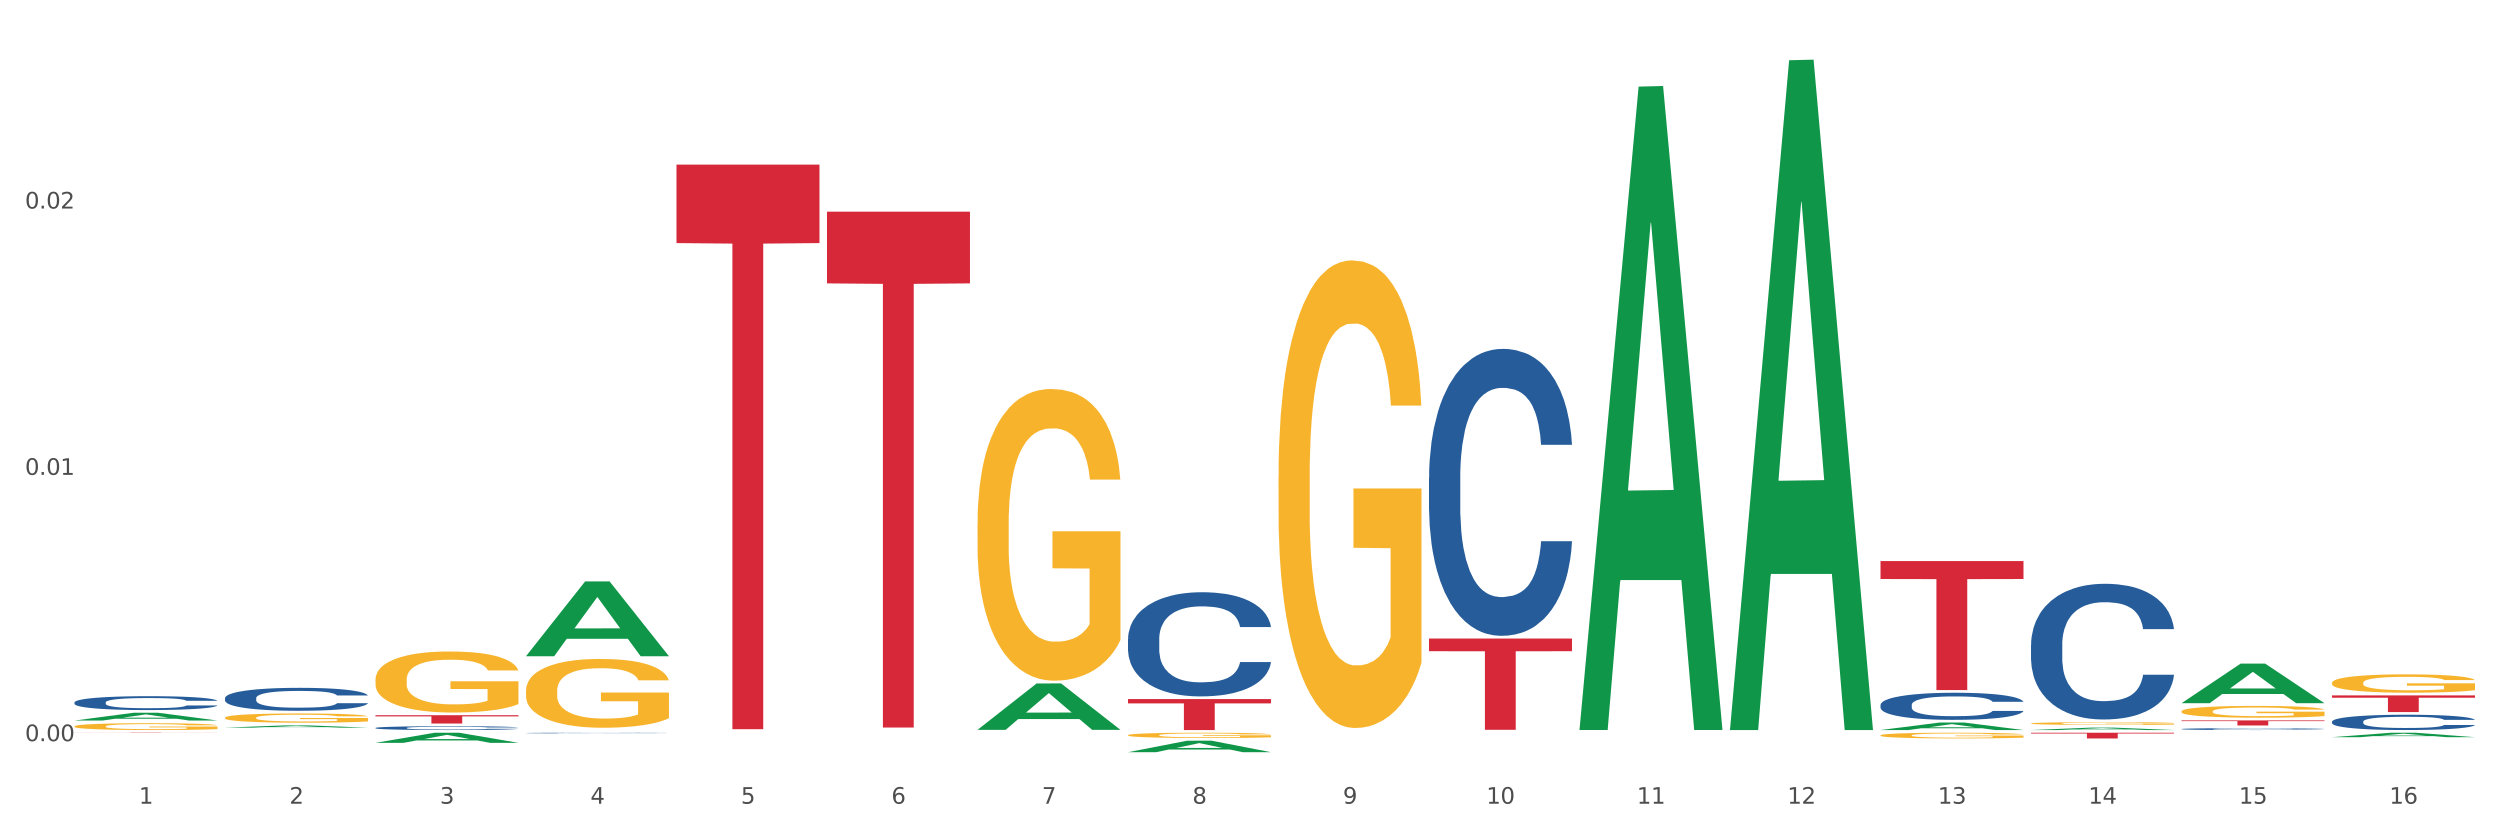 <?xml version="1.0" encoding="utf-8" standalone="no"?>
<!DOCTYPE svg PUBLIC "-//W3C//DTD SVG 1.1//EN"
  "http://www.w3.org/Graphics/SVG/1.1/DTD/svg11.dtd">
<svg xmlns:xlink="http://www.w3.org/1999/xlink" width="1080pt" height="360pt" viewBox="0 0 1080 360" xmlns="http://www.w3.org/2000/svg" version="1.1">
 <rect x="0" y="0" width="1080" height="360" fill="#333333" stroke="none"/>
 <defs>
  <style type="text/css">*{stroke-linejoin: round; stroke-linecap: butt}</style>
 </defs>
 <g id="figure_1">
  <g id="patch_1">
   <path d="M 0 360 
L 1080 360 
L 1080 0 
L 0 0 
z
" style="fill: #ffffff; stroke: #ffffff; stroke-linejoin: miter"/>
  </g>
  <g id="axes_1">
   <g id="matplotlib.axis_1">
    <g id="xtick_1">
     <g id="text_1">
      <!-- 1 -->
      <g style="fill: #4d4d4d" transform="translate(60.004 347.204) scale(0.096 -0.096)">
       <defs>
        <path id="DejaVuSans-31" d="M 794 531 
L 1825 531 
L 1825 4091 
L 703 3866 
L 703 4441 
L 1819 4666 
L 2450 4666 
L 2450 531 
L 3481 531 
L 3481 0 
L 794 0 
L 794 531 
z
" transform="scale(0.016)"/>
       </defs>
       <use xlink:href="#DejaVuSans-31"/>
      </g>
     </g>
    </g>
    <g id="xtick_2">
     <g id="text_2">
      <!-- 2 -->
      <g style="fill: #4d4d4d" transform="translate(125.021 347.204) scale(0.096 -0.096)">
       <defs>
        <path id="DejaVuSans-32" d="M 1228 531 
L 3431 531 
L 3431 0 
L 469 0 
L 469 531 
Q 828 903 1448 1529 
Q 2069 2156 2228 2338 
Q 2531 2678 2651 2914 
Q 2772 3150 2772 3378 
Q 2772 3750 2511 3984 
Q 2250 4219 1831 4219 
Q 1534 4219 1204 4116 
Q 875 4013 500 3803 
L 500 4441 
Q 881 4594 1212 4672 
Q 1544 4750 1819 4750 
Q 2544 4750 2975 4387 
Q 3406 4025 3406 3419 
Q 3406 3131 3298 2873 
Q 3191 2616 2906 2266 
Q 2828 2175 2409 1742 
Q 1991 1309 1228 531 
z
" transform="scale(0.016)"/>
       </defs>
       <use xlink:href="#DejaVuSans-32"/>
      </g>
     </g>
    </g>
    <g id="xtick_3">
     <g id="text_3">
      <!-- 3 -->
      <g style="fill: #4d4d4d" transform="translate(190.039 347.204) scale(0.096 -0.096)">
       <defs>
        <path id="DejaVuSans-33" d="M 2597 2516 
Q 3050 2419 3304 2112 
Q 3559 1806 3559 1356 
Q 3559 666 3084 287 
Q 2609 -91 1734 -91 
Q 1441 -91 1130 -33 
Q 819 25 488 141 
L 488 750 
Q 750 597 1062 519 
Q 1375 441 1716 441 
Q 2309 441 2620 675 
Q 2931 909 2931 1356 
Q 2931 1769 2642 2001 
Q 2353 2234 1838 2234 
L 1294 2234 
L 1294 2753 
L 1863 2753 
Q 2328 2753 2575 2939 
Q 2822 3125 2822 3475 
Q 2822 3834 2567 4026 
Q 2313 4219 1838 4219 
Q 1578 4219 1281 4162 
Q 984 4106 628 3988 
L 628 4550 
Q 988 4650 1302 4700 
Q 1616 4750 1894 4750 
Q 2613 4750 3031 4423 
Q 3450 4097 3450 3541 
Q 3450 3153 3228 2886 
Q 3006 2619 2597 2516 
z
" transform="scale(0.016)"/>
       </defs>
       <use xlink:href="#DejaVuSans-33"/>
      </g>
     </g>
    </g>
    <g id="xtick_4">
     <g id="text_4">
      <!-- 4 -->
      <g style="fill: #4d4d4d" transform="translate(255.056 347.204) scale(0.096 -0.096)">
       <defs>
        <path id="DejaVuSans-34" d="M 2419 4116 
L 825 1625 
L 2419 1625 
L 2419 4116 
z
M 2253 4666 
L 3047 4666 
L 3047 1625 
L 3713 1625 
L 3713 1100 
L 3047 1100 
L 3047 0 
L 2419 0 
L 2419 1100 
L 313 1100 
L 313 1709 
L 2253 4666 
z
" transform="scale(0.016)"/>
       </defs>
       <use xlink:href="#DejaVuSans-34"/>
      </g>
     </g>
    </g>
    <g id="xtick_5">
     <g id="text_5">
      <!-- 5 -->
      <g style="fill: #4d4d4d" transform="translate(320.073 347.204) scale(0.096 -0.096)">
       <defs>
        <path id="DejaVuSans-35" d="M 691 4666 
L 3169 4666 
L 3169 4134 
L 1269 4134 
L 1269 2991 
Q 1406 3038 1543 3061 
Q 1681 3084 1819 3084 
Q 2600 3084 3056 2656 
Q 3513 2228 3513 1497 
Q 3513 744 3044 326 
Q 2575 -91 1722 -91 
Q 1428 -91 1123 -41 
Q 819 9 494 109 
L 494 744 
Q 775 591 1075 516 
Q 1375 441 1709 441 
Q 2250 441 2565 725 
Q 2881 1009 2881 1497 
Q 2881 1984 2565 2268 
Q 2250 2553 1709 2553 
Q 1456 2553 1204 2497 
Q 953 2441 691 2322 
L 691 4666 
z
" transform="scale(0.016)"/>
       </defs>
       <use xlink:href="#DejaVuSans-35"/>
      </g>
     </g>
    </g>
    <g id="xtick_6">
     <g id="text_6">
      <!-- 6 -->
      <g style="fill: #4d4d4d" transform="translate(385.09 347.204) scale(0.096 -0.096)">
       <defs>
        <path id="DejaVuSans-36" d="M 2113 2584 
Q 1688 2584 1439 2293 
Q 1191 2003 1191 1497 
Q 1191 994 1439 701 
Q 1688 409 2113 409 
Q 2538 409 2786 701 
Q 3034 994 3034 1497 
Q 3034 2003 2786 2293 
Q 2538 2584 2113 2584 
z
M 3366 4563 
L 3366 3988 
Q 3128 4100 2886 4159 
Q 2644 4219 2406 4219 
Q 1781 4219 1451 3797 
Q 1122 3375 1075 2522 
Q 1259 2794 1537 2939 
Q 1816 3084 2150 3084 
Q 2853 3084 3261 2657 
Q 3669 2231 3669 1497 
Q 3669 778 3244 343 
Q 2819 -91 2113 -91 
Q 1303 -91 875 529 
Q 447 1150 447 2328 
Q 447 3434 972 4092 
Q 1497 4750 2381 4750 
Q 2619 4750 2861 4703 
Q 3103 4656 3366 4563 
z
" transform="scale(0.016)"/>
       </defs>
       <use xlink:href="#DejaVuSans-36"/>
      </g>
     </g>
    </g>
    <g id="xtick_7">
     <g id="text_7">
      <!-- 7 -->
      <g style="fill: #4d4d4d" transform="translate(450.108 347.204) scale(0.096 -0.096)">
       <defs>
        <path id="DejaVuSans-37" d="M 525 4666 
L 3525 4666 
L 3525 4397 
L 1831 0 
L 1172 0 
L 2766 4134 
L 525 4134 
L 525 4666 
z
" transform="scale(0.016)"/>
       </defs>
       <use xlink:href="#DejaVuSans-37"/>
      </g>
     </g>
    </g>
    <g id="xtick_8">
     <g id="text_8">
      <!-- 8 -->
      <g style="fill: #4d4d4d" transform="translate(515.125 347.204) scale(0.096 -0.096)">
       <defs>
        <path id="DejaVuSans-38" d="M 2034 2216 
Q 1584 2216 1326 1975 
Q 1069 1734 1069 1313 
Q 1069 891 1326 650 
Q 1584 409 2034 409 
Q 2484 409 2743 651 
Q 3003 894 3003 1313 
Q 3003 1734 2745 1975 
Q 2488 2216 2034 2216 
z
M 1403 2484 
Q 997 2584 770 2862 
Q 544 3141 544 3541 
Q 544 4100 942 4425 
Q 1341 4750 2034 4750 
Q 2731 4750 3128 4425 
Q 3525 4100 3525 3541 
Q 3525 3141 3298 2862 
Q 3072 2584 2669 2484 
Q 3125 2378 3379 2068 
Q 3634 1759 3634 1313 
Q 3634 634 3220 271 
Q 2806 -91 2034 -91 
Q 1263 -91 848 271 
Q 434 634 434 1313 
Q 434 1759 690 2068 
Q 947 2378 1403 2484 
z
M 1172 3481 
Q 1172 3119 1398 2916 
Q 1625 2713 2034 2713 
Q 2441 2713 2670 2916 
Q 2900 3119 2900 3481 
Q 2900 3844 2670 4047 
Q 2441 4250 2034 4250 
Q 1625 4250 1398 4047 
Q 1172 3844 1172 3481 
z
" transform="scale(0.016)"/>
       </defs>
       <use xlink:href="#DejaVuSans-38"/>
      </g>
     </g>
    </g>
    <g id="xtick_9">
     <g id="text_9">
      <!-- 9 -->
      <g style="fill: #4d4d4d" transform="translate(580.142 347.204) scale(0.096 -0.096)">
       <defs>
        <path id="DejaVuSans-39" d="M 703 97 
L 703 672 
Q 941 559 1184 500 
Q 1428 441 1663 441 
Q 2288 441 2617 861 
Q 2947 1281 2994 2138 
Q 2813 1869 2534 1725 
Q 2256 1581 1919 1581 
Q 1219 1581 811 2004 
Q 403 2428 403 3163 
Q 403 3881 828 4315 
Q 1253 4750 1959 4750 
Q 2769 4750 3195 4129 
Q 3622 3509 3622 2328 
Q 3622 1225 3098 567 
Q 2575 -91 1691 -91 
Q 1453 -91 1209 -44 
Q 966 3 703 97 
z
M 1959 2075 
Q 2384 2075 2632 2365 
Q 2881 2656 2881 3163 
Q 2881 3666 2632 3958 
Q 2384 4250 1959 4250 
Q 1534 4250 1286 3958 
Q 1038 3666 1038 3163 
Q 1038 2656 1286 2365 
Q 1534 2075 1959 2075 
z
" transform="scale(0.016)"/>
       </defs>
       <use xlink:href="#DejaVuSans-39"/>
      </g>
     </g>
    </g>
    <g id="xtick_10">
     <g id="text_10">
      <!-- 10 -->
      <g style="fill: #4d4d4d" transform="translate(642.105 347.204) scale(0.096 -0.096)">
       <defs>
        <path id="DejaVuSans-30" d="M 2034 4250 
Q 1547 4250 1301 3770 
Q 1056 3291 1056 2328 
Q 1056 1369 1301 889 
Q 1547 409 2034 409 
Q 2525 409 2770 889 
Q 3016 1369 3016 2328 
Q 3016 3291 2770 3770 
Q 2525 4250 2034 4250 
z
M 2034 4750 
Q 2819 4750 3233 4129 
Q 3647 3509 3647 2328 
Q 3647 1150 3233 529 
Q 2819 -91 2034 -91 
Q 1250 -91 836 529 
Q 422 1150 422 2328 
Q 422 3509 836 4129 
Q 1250 4750 2034 4750 
z
" transform="scale(0.016)"/>
       </defs>
       <use xlink:href="#DejaVuSans-31"/>
       <use xlink:href="#DejaVuSans-30" transform="translate(63.623 0)"/>
      </g>
     </g>
    </g>
    <g id="xtick_11">
     <g id="text_11">
      <!-- 11 -->
      <g style="fill: #4d4d4d" transform="translate(707.123 347.204) scale(0.096 -0.096)">
       <use xlink:href="#DejaVuSans-31"/>
       <use xlink:href="#DejaVuSans-31" transform="translate(63.623 0)"/>
      </g>
     </g>
    </g>
    <g id="xtick_12">
     <g id="text_12">
      <!-- 12 -->
      <g style="fill: #4d4d4d" transform="translate(772.14 347.204) scale(0.096 -0.096)">
       <use xlink:href="#DejaVuSans-31"/>
       <use xlink:href="#DejaVuSans-32" transform="translate(63.623 0)"/>
      </g>
     </g>
    </g>
    <g id="xtick_13">
     <g id="text_13">
      <!-- 13 -->
      <g style="fill: #4d4d4d" transform="translate(837.157 347.204) scale(0.096 -0.096)">
       <use xlink:href="#DejaVuSans-31"/>
       <use xlink:href="#DejaVuSans-33" transform="translate(63.623 0)"/>
      </g>
     </g>
    </g>
    <g id="xtick_14">
     <g id="text_14">
      <!-- 14 -->
      <g style="fill: #4d4d4d" transform="translate(902.174 347.204) scale(0.096 -0.096)">
       <use xlink:href="#DejaVuSans-31"/>
       <use xlink:href="#DejaVuSans-34" transform="translate(63.623 0)"/>
      </g>
     </g>
    </g>
    <g id="xtick_15">
     <g id="text_15">
      <!-- 15 -->
      <g style="fill: #4d4d4d" transform="translate(967.192 347.204) scale(0.096 -0.096)">
       <use xlink:href="#DejaVuSans-31"/>
       <use xlink:href="#DejaVuSans-35" transform="translate(63.623 0)"/>
      </g>
     </g>
    </g>
    <g id="xtick_16">
     <g id="text_16">
      <!-- 16 -->
      <g style="fill: #4d4d4d" transform="translate(1032.209 347.204) scale(0.096 -0.096)">
       <use xlink:href="#DejaVuSans-31"/>
       <use xlink:href="#DejaVuSans-36" transform="translate(63.623 0)"/>
      </g>
     </g>
    </g>
    <g id="xtick_17"/>
    <g id="xtick_18"/>
    <g id="xtick_19"/>
    <g id="xtick_20"/>
    <g id="xtick_21"/>
    <g id="xtick_22"/>
    <g id="xtick_23"/>
    <g id="xtick_24"/>
    <g id="xtick_25"/>
    <g id="xtick_26"/>
    <g id="xtick_27"/>
    <g id="xtick_28"/>
    <g id="xtick_29"/>
    <g id="xtick_30"/>
    <g id="xtick_31"/>
   </g>
   <g id="matplotlib.axis_2">
    <g id="ytick_1">
     <g id="text_17">
      <!-- 0.00 -->
      <g style="fill: #4d4d4d" transform="translate(10.8 320.186) scale(0.096 -0.096)">
       <defs>
        <path id="DejaVuSans-2e" d="M 684 794 
L 1344 794 
L 1344 0 
L 684 0 
L 684 794 
z
" transform="scale(0.016)"/>
       </defs>
       <use xlink:href="#DejaVuSans-30"/>
       <use xlink:href="#DejaVuSans-2e" transform="translate(63.623 0)"/>
       <use xlink:href="#DejaVuSans-30" transform="translate(95.41 0)"/>
       <use xlink:href="#DejaVuSans-30" transform="translate(159.033 0)"/>
      </g>
     </g>
    </g>
    <g id="ytick_2">
     <g id="text_18">
      <!-- 0.01 -->
      <g style="fill: #4d4d4d" transform="translate(10.8 205.136) scale(0.096 -0.096)">
       <use xlink:href="#DejaVuSans-30"/>
       <use xlink:href="#DejaVuSans-2e" transform="translate(63.623 0)"/>
       <use xlink:href="#DejaVuSans-30" transform="translate(95.41 0)"/>
       <use xlink:href="#DejaVuSans-31" transform="translate(159.033 0)"/>
      </g>
     </g>
    </g>
    <g id="ytick_3">
     <g id="text_19">
      <!-- 0.02 -->
      <g style="fill: #4d4d4d" transform="translate(10.8 90.085) scale(0.096 -0.096)">
       <use xlink:href="#DejaVuSans-30"/>
       <use xlink:href="#DejaVuSans-2e" transform="translate(63.623 0)"/>
       <use xlink:href="#DejaVuSans-30" transform="translate(95.41 0)"/>
       <use xlink:href="#DejaVuSans-32" transform="translate(159.033 0)"/>
      </g>
     </g>
    </g>
    <g id="ytick_4"/>
    <g id="ytick_5"/>
    <g id="ytick_6"/>
   </g>
   <g id="PolyCollection_1">
    <path d="M 32.175 311.263 
L 32.239 311.26 
L 57.709 307.914 
L 68.28 307.91 
L 93.941 311.269 
L 81.715 311.269 
L 76.176 310.487 
L 49.877 310.487 
L 49.686 310.5 
L 44.337 311.269 
L 32.175 311.269 
L 32.175 311.263 
L 53.188 310.02 
L 72.864 310.017 
L 63.122 308.626 
L 62.995 308.62 
L 62.867 308.63 
L 53.125 310.017 
L 53.188 310.02 
L 32.175 311.263 
z
" clip-path="url(#pf691aa496f)" style="fill: #109648"/>
    <path d="M 97.192 314.34 
L 97.256 314.339 
L 122.727 313.369 
L 133.297 313.368 
L 158.959 314.342 
L 146.733 314.342 
L 141.193 314.115 
L 114.894 314.115 
L 114.703 314.119 
L 109.354 314.342 
L 97.192 314.342 
L 97.192 314.34 
L 118.206 313.98 
L 137.882 313.979 
L 128.139 313.576 
L 128.012 313.574 
L 127.884 313.577 
L 118.142 313.979 
L 118.206 313.98 
L 97.192 314.34 
z
" clip-path="url(#pf691aa496f)" style="fill: #109648"/>
    <path d="M 552.313 205.837 
L 552.386 205.653 
L 552.386 199.01 
L 552.532 193.291 
L 553.261 179.453 
L 554.355 168.014 
L 555.157 161.925 
L 555.959 156.944 
L 556.907 151.962 
L 558.074 146.796 
L 560.189 139.231 
L 561.501 135.357 
L 563.106 131.298 
L 566.023 125.394 
L 568.137 122.073 
L 570.325 119.305 
L 573.898 115.984 
L 576.232 114.508 
L 578.711 113.401 
L 581.701 112.663 
L 583.962 112.478 
L 588.921 113.032 
L 593.15 114.693 
L 595.192 115.984 
L 597.817 118.198 
L 599.203 119.674 
L 601.464 122.626 
L 603.797 126.501 
L 605.401 129.822 
L 607.808 136.095 
L 609.631 142.368 
L 611.308 150.117 
L 612.183 155.468 
L 612.84 160.449 
L 613.423 166.169 
L 614.006 175.21 
L 600.88 175.21 
L 600.37 168.752 
L 599.567 162.663 
L 598.401 156.759 
L 597.38 153.069 
L 595.63 148.457 
L 594.025 145.505 
L 592.348 143.291 
L 590.306 141.445 
L 588.702 140.523 
L 586.441 139.785 
L 581.993 139.969 
L 579.003 141.445 
L 576.961 143.291 
L 575.649 144.951 
L 574.482 146.796 
L 573.169 149.379 
L 571.638 153.254 
L 570.544 156.759 
L 569.45 161.187 
L 568.575 165.615 
L 567.773 170.781 
L 567.116 176.317 
L 566.606 182.036 
L 566.168 189.047 
L 565.804 200.671 
L 565.804 225.948 
L 565.95 231.668 
L 566.314 239.232 
L 566.752 244.952 
L 567.481 251.778 
L 568.137 256.391 
L 569.377 263.033 
L 570.763 268.568 
L 571.856 272.074 
L 572.95 275.026 
L 574.846 279.085 
L 576.961 282.406 
L 578.784 284.435 
L 581.264 286.28 
L 582.941 287.019 
L 584.399 287.388 
L 587.973 287.388 
L 590.525 286.834 
L 593.369 285.542 
L 595.557 283.882 
L 597.38 281.852 
L 599.422 278.531 
L 600.734 275.395 
L 600.734 236.834 
L 584.691 236.649 
L 584.691 211.003 
L 614.079 211.003 
L 614.079 286.28 
L 612.84 290.155 
L 611.454 293.661 
L 609.996 296.797 
L 607.808 300.672 
L 605.183 304.362 
L 602.849 306.945 
L 600.37 309.159 
L 597.453 311.188 
L 593.661 313.033 
L 591.327 313.771 
L 588.41 314.325 
L 584.983 314.509 
L 581.993 314.14 
L 579.076 313.218 
L 576.013 311.557 
L 573.023 309.159 
L 570.763 306.76 
L 568.502 303.808 
L 566.096 299.934 
L 564.199 296.244 
L 562.741 292.923 
L 561.137 288.679 
L 559.387 283.144 
L 558.074 278.162 
L 556.907 272.996 
L 555.667 266.354 
L 554.792 260.635 
L 553.917 253.439 
L 553.407 248.088 
L 552.823 239.786 
L 552.386 228.162 
L 552.313 205.837 
z
" clip-path="url(#pf691aa496f)" style="fill: #f7b32b"/>
    <path d="M 812.382 317.674 
L 812.455 317.672 
L 812.455 317.591 
L 812.601 317.521 
L 813.33 317.353 
L 814.424 317.214 
L 815.226 317.14 
L 816.028 317.079 
L 816.976 317.019 
L 818.143 316.956 
L 820.258 316.864 
L 821.57 316.817 
L 823.175 316.768 
L 826.092 316.696 
L 828.206 316.656 
L 830.394 316.622 
L 833.967 316.582 
L 836.301 316.564 
L 838.78 316.55 
L 841.77 316.541 
L 844.031 316.539 
L 848.99 316.546 
L 853.219 316.566 
L 855.261 316.582 
L 857.886 316.608 
L 859.272 316.626 
L 861.532 316.662 
L 863.866 316.709 
L 865.47 316.75 
L 867.877 316.826 
L 869.7 316.902 
L 871.377 316.996 
L 872.252 317.062 
L 872.909 317.122 
L 873.492 317.192 
L 874.075 317.301 
L 860.949 317.301 
L 860.439 317.223 
L 859.636 317.149 
L 858.47 317.077 
L 857.449 317.032 
L 855.699 316.976 
L 854.094 316.94 
L 852.417 316.913 
L 850.375 316.891 
L 848.771 316.88 
L 846.51 316.871 
L 842.062 316.873 
L 839.072 316.891 
L 837.03 316.913 
L 835.717 316.934 
L 834.551 316.956 
L 833.238 316.987 
L 831.707 317.035 
L 830.613 317.077 
L 829.519 317.131 
L 828.644 317.185 
L 827.842 317.248 
L 827.185 317.315 
L 826.675 317.384 
L 826.237 317.47 
L 825.873 317.611 
L 825.873 317.918 
L 826.019 317.988 
L 826.383 318.08 
L 826.821 318.149 
L 827.55 318.232 
L 828.206 318.288 
L 829.446 318.369 
L 830.832 318.436 
L 831.925 318.479 
L 833.019 318.515 
L 834.915 318.564 
L 837.03 318.604 
L 838.853 318.629 
L 841.333 318.652 
L 843.01 318.661 
L 844.468 318.665 
L 848.042 318.665 
L 850.594 318.658 
L 853.438 318.643 
L 855.626 318.622 
L 857.449 318.598 
L 859.491 318.557 
L 860.803 318.519 
L 860.803 318.051 
L 844.76 318.048 
L 844.76 317.737 
L 874.148 317.737 
L 874.148 318.652 
L 872.909 318.699 
L 871.523 318.741 
L 870.065 318.779 
L 867.877 318.827 
L 865.252 318.871 
L 862.918 318.903 
L 860.439 318.93 
L 857.522 318.954 
L 853.73 318.977 
L 851.396 318.986 
L 848.479 318.992 
L 845.052 318.995 
L 842.062 318.99 
L 839.145 318.979 
L 836.082 318.959 
L 833.092 318.93 
L 830.832 318.901 
L 828.571 318.865 
L 826.164 318.818 
L 824.268 318.773 
L 822.81 318.732 
L 821.206 318.681 
L 819.455 318.613 
L 818.143 318.553 
L 816.976 318.49 
L 815.736 318.409 
L 814.861 318.34 
L 813.986 318.252 
L 813.476 318.187 
L 812.892 318.086 
L 812.455 317.945 
L 812.382 317.674 
z
" clip-path="url(#pf691aa496f)" style="fill: #f7b32b"/>
    <path d="M 487.296 317.591 
L 487.369 317.589 
L 487.369 317.514 
L 487.514 317.449 
L 488.244 317.293 
L 489.338 317.165 
L 490.14 317.096 
L 490.942 317.04 
L 491.89 316.984 
L 493.057 316.926 
L 495.171 316.84 
L 496.484 316.797 
L 498.088 316.751 
L 501.005 316.684 
L 503.12 316.647 
L 505.308 316.616 
L 508.881 316.578 
L 511.215 316.562 
L 513.694 316.549 
L 516.684 316.541 
L 518.945 316.539 
L 523.903 316.545 
L 528.133 316.564 
L 530.175 316.578 
L 532.8 316.603 
L 534.186 316.62 
L 536.446 316.653 
L 538.78 316.697 
L 540.384 316.734 
L 542.791 316.805 
L 544.614 316.876 
L 546.291 316.963 
L 547.166 317.023 
L 547.822 317.079 
L 548.406 317.144 
L 548.989 317.246 
L 535.863 317.246 
L 535.352 317.173 
L 534.55 317.104 
L 533.383 317.038 
L 532.363 316.996 
L 530.612 316.944 
L 529.008 316.911 
L 527.331 316.886 
L 525.289 316.865 
L 523.685 316.855 
L 521.424 316.847 
L 516.976 316.849 
L 513.986 316.865 
L 511.944 316.886 
L 510.631 316.905 
L 509.464 316.926 
L 508.152 316.955 
L 506.62 316.998 
L 505.527 317.038 
L 504.433 317.088 
L 503.558 317.138 
L 502.756 317.196 
L 502.099 317.258 
L 501.589 317.323 
L 501.151 317.402 
L 500.787 317.532 
L 500.787 317.817 
L 500.932 317.882 
L 501.297 317.967 
L 501.735 318.031 
L 502.464 318.108 
L 503.12 318.16 
L 504.36 318.235 
L 505.745 318.297 
L 506.839 318.337 
L 507.933 318.37 
L 509.829 318.416 
L 511.944 318.453 
L 513.767 318.476 
L 516.246 318.497 
L 517.924 318.505 
L 519.382 318.509 
L 522.955 318.509 
L 525.508 318.503 
L 528.352 318.489 
L 530.539 318.47 
L 532.363 318.447 
L 534.404 318.41 
L 535.717 318.374 
L 535.717 317.94 
L 519.674 317.938 
L 519.674 317.649 
L 549.062 317.649 
L 549.062 318.497 
L 547.822 318.541 
L 546.437 318.58 
L 544.978 318.615 
L 542.791 318.659 
L 540.165 318.701 
L 537.832 318.73 
L 535.352 318.755 
L 532.435 318.778 
L 528.643 318.798 
L 526.31 318.807 
L 523.393 318.813 
L 519.966 318.815 
L 516.976 318.811 
L 514.059 318.8 
L 510.996 318.782 
L 508.006 318.755 
L 505.745 318.728 
L 503.485 318.694 
L 501.078 318.651 
L 499.182 318.609 
L 497.724 318.572 
L 496.119 318.524 
L 494.369 318.462 
L 493.057 318.405 
L 491.89 318.347 
L 490.65 318.272 
L 489.775 318.208 
L 488.9 318.127 
L 488.39 318.067 
L 487.806 317.973 
L 487.369 317.842 
L 487.296 317.591 
z
" clip-path="url(#pf691aa496f)" style="fill: #f7b32b"/>
    <path d="M 422.278 226.281 
L 422.351 226.166 
L 422.351 222.022 
L 422.497 218.454 
L 423.226 209.822 
L 424.32 202.686 
L 425.122 198.888 
L 425.925 195.78 
L 426.873 192.673 
L 428.039 189.45 
L 430.154 184.731 
L 431.467 182.314 
L 433.071 179.782 
L 435.988 176.099 
L 438.103 174.027 
L 440.291 172.301 
L 443.864 170.229 
L 446.197 169.309 
L 448.677 168.618 
L 451.667 168.158 
L 453.927 168.043 
L 458.886 168.388 
L 463.116 169.424 
L 465.158 170.229 
L 467.783 171.61 
L 469.168 172.531 
L 471.429 174.373 
L 473.763 176.79 
L 475.367 178.861 
L 477.773 182.775 
L 479.596 186.688 
L 481.274 191.522 
L 482.149 194.86 
L 482.805 197.967 
L 483.389 201.535 
L 483.972 207.175 
L 470.846 207.175 
L 470.335 203.147 
L 469.533 199.348 
L 468.366 195.665 
L 467.345 193.363 
L 465.595 190.486 
L 463.991 188.645 
L 462.314 187.263 
L 460.272 186.112 
L 458.667 185.537 
L 456.407 185.077 
L 451.958 185.192 
L 448.969 186.112 
L 446.927 187.263 
L 445.614 188.299 
L 444.447 189.45 
L 443.135 191.062 
L 441.603 193.479 
L 440.509 195.665 
L 439.416 198.428 
L 438.54 201.19 
L 437.738 204.413 
L 437.082 207.865 
L 436.571 211.433 
L 436.134 215.807 
L 435.769 223.058 
L 435.769 238.826 
L 435.915 242.394 
L 436.28 247.113 
L 436.717 250.681 
L 437.447 254.939 
L 438.103 257.817 
L 439.343 261.96 
L 440.728 265.413 
L 441.822 267.6 
L 442.916 269.441 
L 444.812 271.973 
L 446.927 274.045 
L 448.75 275.311 
L 451.229 276.462 
L 452.906 276.922 
L 454.365 277.153 
L 457.938 277.153 
L 460.49 276.807 
L 463.334 276.002 
L 465.522 274.966 
L 467.345 273.7 
L 469.387 271.628 
L 470.7 269.671 
L 470.7 245.617 
L 454.657 245.502 
L 454.657 229.503 
L 484.045 229.503 
L 484.045 276.462 
L 482.805 278.879 
L 481.42 281.066 
L 479.961 283.023 
L 477.773 285.44 
L 475.148 287.741 
L 472.815 289.353 
L 470.335 290.734 
L 467.418 292 
L 463.626 293.151 
L 461.293 293.611 
L 458.376 293.957 
L 454.948 294.072 
L 451.958 293.841 
L 449.041 293.266 
L 445.979 292.23 
L 442.989 290.734 
L 440.728 289.238 
L 438.468 287.396 
L 436.061 284.979 
L 434.165 282.677 
L 432.707 280.606 
L 431.102 277.958 
L 429.352 274.505 
L 428.039 271.398 
L 426.873 268.175 
L 425.633 264.032 
L 424.758 260.464 
L 423.883 255.975 
L 423.372 252.637 
L 422.789 247.458 
L 422.351 240.207 
L 422.278 226.281 
z
" clip-path="url(#pf691aa496f)" style="fill: #f7b32b"/>
    <path d="M 227.227 298.403 
L 227.3 298.376 
L 227.3 297.398 
L 227.445 296.557 
L 228.175 294.521 
L 229.269 292.838 
L 230.071 291.942 
L 230.873 291.209 
L 231.821 290.476 
L 232.988 289.716 
L 235.102 288.603 
L 236.415 288.033 
L 238.019 287.436 
L 240.936 286.567 
L 243.051 286.078 
L 245.239 285.671 
L 248.812 285.183 
L 251.146 284.965 
L 253.625 284.803 
L 256.615 284.694 
L 258.876 284.667 
L 263.834 284.748 
L 268.064 284.993 
L 270.106 285.183 
L 272.731 285.508 
L 274.117 285.726 
L 276.377 286.16 
L 278.711 286.73 
L 280.315 287.219 
L 282.722 288.142 
L 284.545 289.065 
L 286.222 290.205 
L 287.097 290.992 
L 287.753 291.725 
L 288.337 292.566 
L 288.92 293.897 
L 275.794 293.897 
L 275.283 292.946 
L 274.481 292.051 
L 273.315 291.182 
L 272.294 290.639 
L 270.543 289.96 
L 268.939 289.526 
L 267.262 289.2 
L 265.22 288.929 
L 263.616 288.793 
L 261.355 288.685 
L 256.907 288.712 
L 253.917 288.929 
L 251.875 289.2 
L 250.562 289.445 
L 249.396 289.716 
L 248.083 290.096 
L 246.552 290.666 
L 245.458 291.182 
L 244.364 291.833 
L 243.489 292.485 
L 242.687 293.245 
L 242.03 294.059 
L 241.52 294.901 
L 241.082 295.933 
L 240.718 297.643 
L 240.718 301.362 
L 240.863 302.203 
L 241.228 303.316 
L 241.666 304.158 
L 242.395 305.162 
L 243.051 305.841 
L 244.291 306.818 
L 245.676 307.633 
L 246.77 308.148 
L 247.864 308.583 
L 249.76 309.18 
L 251.875 309.669 
L 253.698 309.967 
L 256.177 310.239 
L 257.855 310.347 
L 259.313 310.402 
L 262.886 310.402 
L 265.439 310.32 
L 268.283 310.13 
L 270.47 309.886 
L 272.294 309.587 
L 274.335 309.098 
L 275.648 308.637 
L 275.648 302.963 
L 259.605 302.936 
L 259.605 299.163 
L 288.993 299.163 
L 288.993 310.239 
L 287.753 310.809 
L 286.368 311.324 
L 284.909 311.786 
L 282.722 312.356 
L 280.096 312.899 
L 277.763 313.279 
L 275.283 313.605 
L 272.366 313.903 
L 268.574 314.175 
L 266.241 314.283 
L 263.324 314.365 
L 259.897 314.392 
L 256.907 314.338 
L 253.99 314.202 
L 250.927 313.958 
L 247.937 313.605 
L 245.676 313.252 
L 243.416 312.818 
L 241.009 312.247 
L 239.113 311.705 
L 237.655 311.216 
L 236.05 310.592 
L 234.3 309.777 
L 232.988 309.044 
L 231.821 308.284 
L 230.581 307.307 
L 229.706 306.465 
L 228.831 305.407 
L 228.321 304.619 
L 227.737 303.398 
L 227.3 301.688 
L 227.227 298.403 
z
" clip-path="url(#pf691aa496f)" style="fill: #f7b32b"/>
    <path d="M 162.209 293.632 
L 162.282 293.608 
L 162.282 292.741 
L 162.428 291.994 
L 163.157 290.188 
L 164.251 288.695 
L 165.054 287.9 
L 165.856 287.25 
L 166.804 286.6 
L 167.97 285.926 
L 170.085 284.938 
L 171.398 284.433 
L 173.002 283.903 
L 175.919 283.132 
L 178.034 282.699 
L 180.222 282.337 
L 183.795 281.904 
L 186.128 281.711 
L 188.608 281.567 
L 191.598 281.471 
L 193.858 281.446 
L 198.817 281.519 
L 203.047 281.735 
L 205.089 281.904 
L 207.714 282.193 
L 209.099 282.386 
L 211.36 282.771 
L 213.694 283.277 
L 215.298 283.71 
L 217.704 284.529 
L 219.528 285.348 
L 221.205 286.359 
L 222.08 287.057 
L 222.736 287.708 
L 223.32 288.454 
L 223.903 289.634 
L 210.777 289.634 
L 210.266 288.791 
L 209.464 287.997 
L 208.297 287.226 
L 207.276 286.744 
L 205.526 286.142 
L 203.922 285.757 
L 202.245 285.468 
L 200.203 285.227 
L 198.598 285.107 
L 196.338 285.011 
L 191.889 285.035 
L 188.9 285.227 
L 186.858 285.468 
L 185.545 285.685 
L 184.378 285.926 
L 183.066 286.263 
L 181.534 286.768 
L 180.44 287.226 
L 179.347 287.804 
L 178.471 288.382 
L 177.669 289.056 
L 177.013 289.779 
L 176.503 290.525 
L 176.065 291.44 
L 175.7 292.957 
L 175.7 296.257 
L 175.846 297.003 
L 176.211 297.991 
L 176.648 298.737 
L 177.378 299.628 
L 178.034 300.23 
L 179.274 301.097 
L 180.659 301.819 
L 181.753 302.277 
L 182.847 302.662 
L 184.743 303.192 
L 186.858 303.626 
L 188.681 303.89 
L 191.16 304.131 
L 192.837 304.228 
L 194.296 304.276 
L 197.869 304.276 
L 200.422 304.204 
L 203.266 304.035 
L 205.453 303.818 
L 207.276 303.553 
L 209.318 303.12 
L 210.631 302.711 
L 210.631 297.677 
L 194.588 297.653 
L 194.588 294.306 
L 223.976 294.306 
L 223.976 304.131 
L 222.736 304.637 
L 221.351 305.095 
L 219.892 305.504 
L 217.704 306.01 
L 215.079 306.491 
L 212.746 306.828 
L 210.266 307.117 
L 207.349 307.382 
L 203.557 307.623 
L 201.224 307.719 
L 198.307 307.792 
L 194.879 307.816 
L 191.889 307.768 
L 188.972 307.647 
L 185.91 307.43 
L 182.92 307.117 
L 180.659 306.804 
L 178.399 306.419 
L 175.992 305.913 
L 174.096 305.432 
L 172.638 304.998 
L 171.033 304.444 
L 169.283 303.722 
L 167.97 303.072 
L 166.804 302.397 
L 165.564 301.531 
L 164.689 300.784 
L 163.814 299.845 
L 163.303 299.146 
L 162.72 298.063 
L 162.282 296.546 
L 162.209 293.632 
z
" clip-path="url(#pf691aa496f)" style="fill: #f7b32b"/>
    <path d="M 97.192 310.062 
L 97.265 310.058 
L 97.265 309.927 
L 97.411 309.814 
L 98.14 309.541 
L 99.234 309.315 
L 100.036 309.195 
L 100.838 309.097 
L 101.786 308.999 
L 102.953 308.897 
L 105.068 308.748 
L 106.381 308.671 
L 107.985 308.591 
L 110.902 308.475 
L 113.017 308.409 
L 115.204 308.355 
L 118.778 308.289 
L 121.111 308.26 
L 123.591 308.238 
L 126.58 308.224 
L 128.841 308.22 
L 133.8 308.231 
L 138.03 308.264 
L 140.071 308.289 
L 142.697 308.333 
L 144.082 308.362 
L 146.343 308.42 
L 148.676 308.497 
L 150.281 308.562 
L 152.687 308.686 
L 154.51 308.81 
L 156.188 308.962 
L 157.063 309.068 
L 157.719 309.166 
L 158.302 309.279 
L 158.886 309.457 
L 145.759 309.457 
L 145.249 309.33 
L 144.447 309.21 
L 143.28 309.093 
L 142.259 309.021 
L 140.509 308.93 
L 138.905 308.871 
L 137.227 308.828 
L 135.185 308.791 
L 133.581 308.773 
L 131.321 308.759 
L 126.872 308.762 
L 123.882 308.791 
L 121.84 308.828 
L 120.528 308.861 
L 119.361 308.897 
L 118.048 308.948 
L 116.517 309.024 
L 115.423 309.093 
L 114.329 309.181 
L 113.454 309.268 
L 112.652 309.37 
L 111.996 309.479 
L 111.485 309.592 
L 111.048 309.73 
L 110.683 309.96 
L 110.683 310.458 
L 110.829 310.571 
L 111.194 310.72 
L 111.631 310.833 
L 112.36 310.968 
L 113.017 311.059 
L 114.256 311.19 
L 115.642 311.299 
L 116.736 311.368 
L 117.83 311.426 
L 119.726 311.506 
L 121.84 311.572 
L 123.664 311.612 
L 126.143 311.648 
L 127.82 311.663 
L 129.279 311.67 
L 132.852 311.67 
L 135.404 311.659 
L 138.248 311.634 
L 140.436 311.601 
L 142.259 311.561 
L 144.301 311.495 
L 145.614 311.434 
L 145.614 310.673 
L 129.57 310.669 
L 129.57 310.163 
L 158.959 310.163 
L 158.959 311.648 
L 157.719 311.725 
L 156.333 311.794 
L 154.875 311.856 
L 152.687 311.932 
L 150.062 312.005 
L 147.728 312.056 
L 145.249 312.099 
L 142.332 312.14 
L 138.54 312.176 
L 136.206 312.19 
L 133.289 312.201 
L 129.862 312.205 
L 126.872 312.198 
L 123.955 312.18 
L 120.892 312.147 
L 117.903 312.099 
L 115.642 312.052 
L 113.381 311.994 
L 110.975 311.918 
L 109.079 311.845 
L 107.62 311.779 
L 106.016 311.696 
L 104.266 311.586 
L 102.953 311.488 
L 101.786 311.386 
L 100.547 311.255 
L 99.672 311.142 
L 98.797 311 
L 98.286 310.895 
L 97.703 310.731 
L 97.265 310.502 
L 97.192 310.062 
z
" clip-path="url(#pf691aa496f)" style="fill: #f7b32b"/>
    <path d="M 877.399 278.536 
L 877.472 278.482 
L 877.472 276.983 
L 877.691 274.949 
L 878.494 271.201 
L 879.516 268.363 
L 881.269 265.043 
L 882.218 263.651 
L 883.459 262.098 
L 886.014 259.582 
L 888.935 257.44 
L 890.979 256.262 
L 892.512 255.513 
L 895.944 254.174 
L 897.915 253.585 
L 899.959 253.103 
L 901.711 252.782 
L 904.632 252.407 
L 906.968 252.247 
L 909.67 252.193 
L 911.933 252.247 
L 914.926 252.461 
L 919.307 253.103 
L 920.986 253.478 
L 923.249 254.121 
L 925.586 254.977 
L 927.484 255.834 
L 929.674 257.065 
L 931.938 258.672 
L 934.128 260.706 
L 935.661 262.58 
L 936.902 264.561 
L 937.997 266.971 
L 938.8 269.594 
L 939.166 271.79 
L 925.805 271.79 
L 925.44 269.808 
L 924.71 267.667 
L 923.979 266.221 
L 923.176 265.043 
L 921.935 263.705 
L 920.84 262.848 
L 919.015 261.831 
L 917.336 261.188 
L 915.948 260.813 
L 914.269 260.492 
L 910.692 260.171 
L 908.136 260.171 
L 906.53 260.278 
L 904.559 260.546 
L 902.88 260.92 
L 900.908 261.563 
L 899.375 262.259 
L 897.842 263.169 
L 896.966 263.812 
L 895.652 264.99 
L 894.775 265.953 
L 893.607 267.613 
L 892.95 268.791 
L 891.782 271.843 
L 891.271 274.092 
L 891.052 275.645 
L 890.906 277.358 
L 890.906 285.711 
L 891.344 289.459 
L 891.709 291.065 
L 892.293 292.885 
L 893.388 295.241 
L 894.995 297.543 
L 896.674 299.203 
L 898.061 300.221 
L 899.375 300.97 
L 900.689 301.559 
L 902.296 302.095 
L 903.61 302.416 
L 905.581 302.737 
L 907.917 302.898 
L 909.743 302.898 
L 913.466 302.63 
L 915.145 302.362 
L 916.751 301.987 
L 918.504 301.398 
L 919.891 300.756 
L 920.694 300.274 
L 922.008 299.257 
L 923.03 298.186 
L 923.906 296.954 
L 924.491 295.884 
L 925.148 294.277 
L 925.659 292.457 
L 925.805 291.493 
L 939.166 291.493 
L 938.873 293.421 
L 938.362 295.295 
L 937.34 297.811 
L 936.537 299.257 
L 935.296 301.024 
L 933.982 302.523 
L 932.157 304.183 
L 930.477 305.414 
L 928.725 306.485 
L 926.827 307.449 
L 923.395 308.787 
L 922.154 309.162 
L 919.526 309.805 
L 917.482 310.179 
L 914.488 310.554 
L 911.422 310.768 
L 908.209 310.822 
L 905.362 310.715 
L 902.223 310.394 
L 900.251 310.072 
L 898.061 309.59 
L 895.506 308.841 
L 893.096 307.931 
L 890.833 306.86 
L 888.716 305.628 
L 886.744 304.236 
L 884.189 301.934 
L 882.291 299.685 
L 880.904 297.597 
L 879.954 295.83 
L 879.005 293.581 
L 878.494 292.029 
L 877.691 288.281 
L 877.399 284.8 
L 877.399 278.536 
z
" clip-path="url(#pf691aa496f)" style="fill: #255c99"/>
    <path d="M 812.382 304.526 
L 812.455 304.515 
L 812.455 304.216 
L 812.674 303.81 
L 813.477 303.062 
L 814.499 302.495 
L 816.251 301.833 
L 817.201 301.555 
L 818.442 301.245 
L 820.997 300.742 
L 823.917 300.315 
L 825.962 300.08 
L 827.495 299.93 
L 830.926 299.663 
L 832.898 299.545 
L 834.942 299.449 
L 836.694 299.385 
L 839.615 299.31 
L 841.951 299.278 
L 844.652 299.267 
L 846.916 299.278 
L 849.909 299.321 
L 854.29 299.449 
L 855.969 299.524 
L 858.232 299.652 
L 860.568 299.823 
L 862.467 299.994 
L 864.657 300.24 
L 866.92 300.561 
L 869.111 300.967 
L 870.644 301.341 
L 871.885 301.736 
L 872.98 302.217 
L 873.783 302.741 
L 874.148 303.179 
L 860.787 303.179 
L 860.422 302.784 
L 859.692 302.356 
L 858.962 302.068 
L 858.159 301.833 
L 856.918 301.565 
L 855.823 301.394 
L 853.998 301.191 
L 852.318 301.063 
L 850.931 300.988 
L 849.252 300.924 
L 845.674 300.86 
L 843.119 300.86 
L 841.513 300.881 
L 839.542 300.935 
L 837.862 301.01 
L 835.891 301.138 
L 834.358 301.277 
L 832.825 301.458 
L 831.949 301.587 
L 830.634 301.822 
L 829.758 302.014 
L 828.59 302.346 
L 827.933 302.581 
L 826.765 303.19 
L 826.254 303.639 
L 826.035 303.949 
L 825.889 304.291 
L 825.889 305.958 
L 826.327 306.707 
L 826.692 307.027 
L 827.276 307.391 
L 828.371 307.861 
L 829.977 308.321 
L 831.657 308.652 
L 833.044 308.855 
L 834.358 309.005 
L 835.672 309.122 
L 837.278 309.229 
L 838.592 309.293 
L 840.564 309.358 
L 842.9 309.39 
L 844.725 309.39 
L 848.449 309.336 
L 850.128 309.283 
L 851.734 309.208 
L 853.486 309.09 
L 854.874 308.962 
L 855.677 308.866 
L 856.991 308.663 
L 858.013 308.449 
L 858.889 308.203 
L 859.473 307.989 
L 860.13 307.669 
L 860.641 307.305 
L 860.787 307.113 
L 874.148 307.113 
L 873.856 307.498 
L 873.345 307.872 
L 872.323 308.374 
L 871.52 308.663 
L 870.279 309.015 
L 868.965 309.315 
L 867.139 309.646 
L 865.46 309.892 
L 863.708 310.106 
L 861.81 310.298 
L 858.378 310.565 
L 857.137 310.64 
L 854.509 310.768 
L 852.464 310.843 
L 849.471 310.918 
L 846.405 310.961 
L 843.192 310.972 
L 840.345 310.95 
L 837.205 310.886 
L 835.234 310.822 
L 833.044 310.726 
L 830.488 310.576 
L 828.079 310.394 
L 825.816 310.181 
L 823.698 309.935 
L 821.727 309.657 
L 819.172 309.197 
L 817.274 308.748 
L 815.886 308.331 
L 814.937 307.979 
L 813.988 307.53 
L 813.477 307.22 
L 812.674 306.472 
L 812.382 305.777 
L 812.382 304.526 
z
" clip-path="url(#pf691aa496f)" style="fill: #255c99"/>
    <path d="M 617.33 206.412 
L 617.403 206.298 
L 617.403 203.128 
L 617.622 198.826 
L 618.425 190.901 
L 619.447 184.901 
L 621.2 177.882 
L 622.149 174.938 
L 623.39 171.655 
L 625.945 166.334 
L 628.866 161.806 
L 630.91 159.315 
L 632.443 157.73 
L 635.875 154.9 
L 637.846 153.655 
L 639.89 152.636 
L 641.642 151.956 
L 644.563 151.164 
L 646.899 150.824 
L 649.601 150.711 
L 651.864 150.824 
L 654.857 151.277 
L 659.238 152.636 
L 660.917 153.428 
L 663.18 154.787 
L 665.517 156.598 
L 667.415 158.409 
L 669.605 161.013 
L 671.869 164.41 
L 674.059 168.712 
L 675.592 172.674 
L 676.833 176.863 
L 677.928 181.958 
L 678.732 187.505 
L 679.097 192.147 
L 665.736 192.147 
L 665.371 187.958 
L 664.641 183.429 
L 663.91 180.373 
L 663.107 177.882 
L 661.866 175.052 
L 660.771 173.24 
L 658.946 171.089 
L 657.267 169.731 
L 655.879 168.938 
L 654.2 168.259 
L 650.623 167.58 
L 648.067 167.58 
L 646.461 167.806 
L 644.49 168.372 
L 642.811 169.165 
L 640.839 170.523 
L 639.306 171.995 
L 637.773 173.92 
L 636.897 175.278 
L 635.583 177.769 
L 634.707 179.807 
L 633.538 183.316 
L 632.881 185.807 
L 631.713 192.26 
L 631.202 197.015 
L 630.983 200.298 
L 630.837 203.921 
L 630.837 221.582 
L 631.275 229.507 
L 631.64 232.903 
L 632.224 236.753 
L 633.319 241.734 
L 634.926 246.602 
L 636.605 250.112 
L 637.992 252.263 
L 639.306 253.848 
L 640.62 255.093 
L 642.227 256.225 
L 643.541 256.904 
L 645.512 257.584 
L 647.848 257.923 
L 649.674 257.923 
L 653.397 257.357 
L 655.076 256.791 
L 656.683 255.999 
L 658.435 254.753 
L 659.822 253.395 
L 660.625 252.376 
L 661.939 250.225 
L 662.961 247.961 
L 663.837 245.357 
L 664.422 243.092 
L 665.079 239.696 
L 665.59 235.847 
L 665.736 233.809 
L 679.097 233.809 
L 678.805 237.885 
L 678.293 241.847 
L 677.271 247.168 
L 676.468 250.225 
L 675.227 253.961 
L 673.913 257.131 
L 672.088 260.64 
L 670.408 263.244 
L 668.656 265.509 
L 666.758 267.546 
L 663.326 270.377 
L 662.085 271.169 
L 659.457 272.528 
L 657.413 273.32 
L 654.419 274.113 
L 651.353 274.566 
L 648.14 274.679 
L 645.293 274.452 
L 642.154 273.773 
L 640.182 273.094 
L 637.992 272.075 
L 635.437 270.49 
L 633.027 268.565 
L 630.764 266.301 
L 628.647 263.697 
L 626.675 260.754 
L 624.12 255.885 
L 622.222 251.131 
L 620.835 246.715 
L 619.886 242.979 
L 618.936 238.224 
L 618.425 234.941 
L 617.622 227.016 
L 617.33 219.657 
L 617.33 206.412 
z
" clip-path="url(#pf691aa496f)" style="fill: #255c99"/>
    <path d="M 487.296 276.064 
L 487.369 276.023 
L 487.369 274.872 
L 487.588 273.31 
L 488.391 270.433 
L 489.413 268.254 
L 491.165 265.706 
L 492.114 264.637 
L 493.356 263.446 
L 495.911 261.514 
L 498.831 259.87 
L 500.876 258.965 
L 502.409 258.39 
L 505.84 257.363 
L 507.811 256.91 
L 509.856 256.54 
L 511.608 256.294 
L 514.528 256.006 
L 516.865 255.883 
L 519.566 255.842 
L 521.829 255.883 
L 524.823 256.047 
L 529.203 256.54 
L 530.883 256.828 
L 533.146 257.321 
L 535.482 257.979 
L 537.38 258.637 
L 539.571 259.582 
L 541.834 260.815 
L 544.024 262.377 
L 545.558 263.815 
L 546.799 265.336 
L 547.894 267.186 
L 548.697 269.2 
L 549.062 270.885 
L 535.701 270.885 
L 535.336 269.364 
L 534.606 267.72 
L 533.876 266.61 
L 533.073 265.706 
L 531.832 264.679 
L 530.737 264.021 
L 528.911 263.24 
L 527.232 262.747 
L 525.845 262.459 
L 524.166 262.212 
L 520.588 261.966 
L 518.033 261.966 
L 516.427 262.048 
L 514.455 262.254 
L 512.776 262.541 
L 510.805 263.035 
L 509.272 263.569 
L 507.738 264.268 
L 506.862 264.761 
L 505.548 265.665 
L 504.672 266.405 
L 503.504 267.679 
L 502.847 268.583 
L 501.679 270.926 
L 501.168 272.652 
L 500.949 273.844 
L 500.803 275.159 
L 500.803 281.571 
L 501.241 284.448 
L 501.606 285.681 
L 502.19 287.079 
L 503.285 288.887 
L 504.891 290.655 
L 506.57 291.929 
L 507.957 292.71 
L 509.272 293.285 
L 510.586 293.737 
L 512.192 294.148 
L 513.506 294.395 
L 515.478 294.641 
L 517.814 294.765 
L 519.639 294.765 
L 523.363 294.559 
L 525.042 294.354 
L 526.648 294.066 
L 528.4 293.614 
L 529.787 293.121 
L 530.591 292.751 
L 531.905 291.97 
L 532.927 291.148 
L 533.803 290.203 
L 534.387 289.38 
L 535.044 288.147 
L 535.555 286.75 
L 535.701 286.01 
L 549.062 286.01 
L 548.77 287.49 
L 548.259 288.928 
L 547.237 290.86 
L 546.434 291.97 
L 545.193 293.326 
L 543.878 294.477 
L 542.053 295.751 
L 540.374 296.697 
L 538.622 297.519 
L 536.723 298.258 
L 533.292 299.286 
L 532.051 299.574 
L 529.422 300.067 
L 527.378 300.355 
L 524.385 300.642 
L 521.318 300.807 
L 518.106 300.848 
L 515.258 300.766 
L 512.119 300.519 
L 510.148 300.272 
L 507.957 299.902 
L 505.402 299.327 
L 502.993 298.628 
L 500.73 297.806 
L 498.612 296.861 
L 496.641 295.792 
L 494.086 294.025 
L 492.187 292.299 
L 490.8 290.696 
L 489.851 289.339 
L 488.902 287.613 
L 488.391 286.421 
L 487.588 283.544 
L 487.296 280.872 
L 487.296 276.064 
z
" clip-path="url(#pf691aa496f)" style="fill: #255c99"/>
    <path d="M 227.227 316.668 
L 227.3 316.667 
L 227.3 316.66 
L 227.519 316.65 
L 228.322 316.632 
L 229.344 316.618 
L 231.096 316.602 
L 232.045 316.595 
L 233.287 316.587 
L 235.842 316.575 
L 238.762 316.565 
L 240.807 316.559 
L 242.34 316.555 
L 245.771 316.549 
L 247.743 316.546 
L 249.787 316.543 
L 251.539 316.542 
L 254.459 316.54 
L 256.796 316.539 
L 259.497 316.539 
L 261.76 316.539 
L 264.754 316.54 
L 269.134 316.543 
L 270.814 316.545 
L 273.077 316.548 
L 275.413 316.553 
L 277.312 316.557 
L 279.502 316.563 
L 281.765 316.571 
L 283.955 316.581 
L 285.489 316.59 
L 286.73 316.599 
L 287.825 316.611 
L 288.628 316.624 
L 288.993 316.635 
L 275.632 316.635 
L 275.267 316.625 
L 274.537 316.614 
L 273.807 316.607 
L 273.004 316.602 
L 271.763 316.595 
L 270.668 316.591 
L 268.842 316.586 
L 267.163 316.583 
L 265.776 316.581 
L 264.097 316.579 
L 260.519 316.578 
L 257.964 316.578 
L 256.358 316.578 
L 254.386 316.58 
L 252.707 316.582 
L 250.736 316.585 
L 249.203 316.588 
L 247.669 316.593 
L 246.793 316.596 
L 245.479 316.601 
L 244.603 316.606 
L 243.435 316.614 
L 242.778 316.62 
L 241.61 316.635 
L 241.099 316.646 
L 240.88 316.653 
L 240.734 316.662 
L 240.734 316.703 
L 241.172 316.721 
L 241.537 316.729 
L 242.121 316.738 
L 243.216 316.749 
L 244.822 316.76 
L 246.501 316.768 
L 247.889 316.773 
L 249.203 316.777 
L 250.517 316.78 
L 252.123 316.783 
L 253.437 316.784 
L 255.409 316.786 
L 257.745 316.786 
L 259.57 316.786 
L 263.294 316.785 
L 264.973 316.784 
L 266.579 316.782 
L 268.331 316.779 
L 269.718 316.776 
L 270.522 316.774 
L 271.836 316.769 
L 272.858 316.763 
L 273.734 316.757 
L 274.318 316.752 
L 274.975 316.744 
L 275.486 316.735 
L 275.632 316.731 
L 288.993 316.731 
L 288.701 316.74 
L 288.19 316.749 
L 287.168 316.762 
L 286.365 316.769 
L 285.124 316.777 
L 283.809 316.785 
L 281.984 316.793 
L 280.305 316.799 
L 278.553 316.804 
L 276.654 316.809 
L 273.223 316.815 
L 271.982 316.817 
L 269.353 316.82 
L 267.309 316.822 
L 264.316 316.824 
L 261.249 316.825 
L 258.037 316.825 
L 255.19 316.825 
L 252.05 316.823 
L 250.079 316.821 
L 247.889 316.819 
L 245.333 316.815 
L 242.924 316.811 
L 240.661 316.806 
L 238.543 316.8 
L 236.572 316.793 
L 234.017 316.782 
L 232.118 316.771 
L 230.731 316.761 
L 229.782 316.752 
L 228.833 316.741 
L 228.322 316.733 
L 227.519 316.715 
L 227.227 316.698 
L 227.227 316.668 
z
" clip-path="url(#pf691aa496f)" style="fill: #255c99"/>
    <path d="M 162.209 314.466 
L 162.282 314.464 
L 162.282 314.422 
L 162.502 314.365 
L 163.305 314.259 
L 164.327 314.179 
L 166.079 314.086 
L 167.028 314.046 
L 168.269 314.003 
L 170.825 313.932 
L 173.745 313.871 
L 175.789 313.838 
L 177.323 313.817 
L 180.754 313.779 
L 182.725 313.763 
L 184.77 313.749 
L 186.522 313.74 
L 189.442 313.729 
L 191.778 313.725 
L 194.48 313.723 
L 196.743 313.725 
L 199.737 313.731 
L 204.117 313.749 
L 205.796 313.76 
L 208.06 313.778 
L 210.396 313.802 
L 212.294 313.826 
L 214.485 313.861 
L 216.748 313.906 
L 218.938 313.963 
L 220.471 314.016 
L 221.713 314.072 
L 222.808 314.14 
L 223.611 314.214 
L 223.976 314.276 
L 210.615 314.276 
L 210.25 314.22 
L 209.52 314.16 
L 208.79 314.119 
L 207.987 314.086 
L 206.746 314.048 
L 205.65 314.024 
L 203.825 313.995 
L 202.146 313.977 
L 200.759 313.966 
L 199.079 313.957 
L 195.502 313.948 
L 192.947 313.948 
L 191.34 313.951 
L 189.369 313.959 
L 187.69 313.969 
L 185.719 313.988 
L 184.185 314.007 
L 182.652 314.033 
L 181.776 314.051 
L 180.462 314.084 
L 179.586 314.111 
L 178.418 314.158 
L 177.761 314.191 
L 176.592 314.277 
L 176.081 314.341 
L 175.862 314.384 
L 175.716 314.433 
L 175.716 314.668 
L 176.154 314.774 
L 176.519 314.819 
L 177.104 314.87 
L 178.199 314.937 
L 179.805 315.002 
L 181.484 315.048 
L 182.871 315.077 
L 184.185 315.098 
L 185.5 315.115 
L 187.106 315.13 
L 188.42 315.139 
L 190.391 315.148 
L 192.728 315.153 
L 194.553 315.153 
L 198.276 315.145 
L 199.956 315.137 
L 201.562 315.127 
L 203.314 315.11 
L 204.701 315.092 
L 205.504 315.079 
L 206.819 315.05 
L 207.841 315.02 
L 208.717 314.985 
L 209.301 314.955 
L 209.958 314.91 
L 210.469 314.858 
L 210.615 314.831 
L 223.976 314.831 
L 223.684 314.885 
L 223.173 314.938 
L 222.151 315.009 
L 221.348 315.05 
L 220.106 315.1 
L 218.792 315.142 
L 216.967 315.189 
L 215.288 315.223 
L 213.535 315.254 
L 211.637 315.281 
L 208.206 315.318 
L 206.965 315.329 
L 204.336 315.347 
L 202.292 315.358 
L 199.299 315.368 
L 196.232 315.374 
L 193.02 315.376 
L 190.172 315.373 
L 187.033 315.364 
L 185.062 315.355 
L 182.871 315.341 
L 180.316 315.32 
L 177.907 315.294 
L 175.643 315.264 
L 173.526 315.229 
L 171.555 315.19 
L 168.999 315.125 
L 167.101 315.062 
L 165.714 315.003 
L 164.765 314.953 
L 163.816 314.89 
L 163.305 314.846 
L 162.502 314.741 
L 162.209 314.642 
L 162.209 314.466 
z
" clip-path="url(#pf691aa496f)" style="fill: #255c99"/>
    <path d="M 97.192 301.596 
L 97.265 301.587 
L 97.265 301.334 
L 97.484 300.99 
L 98.287 300.356 
L 99.31 299.876 
L 101.062 299.314 
L 102.011 299.079 
L 103.252 298.816 
L 105.807 298.391 
L 108.728 298.029 
L 110.772 297.829 
L 112.305 297.703 
L 115.737 297.476 
L 117.708 297.377 
L 119.752 297.295 
L 121.505 297.241 
L 124.425 297.177 
L 126.761 297.15 
L 129.463 297.141 
L 131.726 297.15 
L 134.719 297.186 
L 139.1 297.295 
L 140.779 297.358 
L 143.042 297.467 
L 145.379 297.612 
L 147.277 297.757 
L 149.467 297.965 
L 151.731 298.237 
L 153.921 298.581 
L 155.454 298.898 
L 156.695 299.233 
L 157.79 299.64 
L 158.594 300.084 
L 158.959 300.455 
L 145.598 300.455 
L 145.233 300.12 
L 144.503 299.758 
L 143.773 299.514 
L 142.969 299.314 
L 141.728 299.088 
L 140.633 298.943 
L 138.808 298.771 
L 137.129 298.662 
L 135.741 298.599 
L 134.062 298.545 
L 130.485 298.49 
L 127.929 298.49 
L 126.323 298.508 
L 124.352 298.554 
L 122.673 298.617 
L 120.701 298.726 
L 119.168 298.844 
L 117.635 298.997 
L 116.759 299.106 
L 115.445 299.305 
L 114.569 299.468 
L 113.4 299.749 
L 112.743 299.948 
L 111.575 300.464 
L 111.064 300.845 
L 110.845 301.107 
L 110.699 301.397 
L 110.699 302.81 
L 111.137 303.444 
L 111.502 303.715 
L 112.086 304.023 
L 113.181 304.422 
L 114.788 304.811 
L 116.467 305.092 
L 117.854 305.264 
L 119.168 305.391 
L 120.482 305.49 
L 122.089 305.581 
L 123.403 305.635 
L 125.374 305.69 
L 127.71 305.717 
L 129.536 305.717 
L 133.259 305.671 
L 134.938 305.626 
L 136.545 305.563 
L 138.297 305.463 
L 139.684 305.354 
L 140.487 305.273 
L 141.801 305.101 
L 142.823 304.92 
L 143.7 304.712 
L 144.284 304.53 
L 144.941 304.259 
L 145.452 303.951 
L 145.598 303.788 
L 158.959 303.788 
L 158.667 304.114 
L 158.156 304.431 
L 157.133 304.856 
L 156.33 305.101 
L 155.089 305.4 
L 153.775 305.653 
L 151.95 305.934 
L 150.27 306.142 
L 148.518 306.323 
L 146.62 306.486 
L 143.188 306.713 
L 141.947 306.776 
L 139.319 306.885 
L 137.275 306.948 
L 134.281 307.012 
L 131.215 307.048 
L 128.002 307.057 
L 125.155 307.039 
L 122.016 306.984 
L 120.044 306.93 
L 117.854 306.849 
L 115.299 306.722 
L 112.889 306.568 
L 110.626 306.387 
L 108.509 306.179 
L 106.538 305.943 
L 103.982 305.554 
L 102.084 305.173 
L 100.697 304.82 
L 99.748 304.521 
L 98.798 304.141 
L 98.287 303.878 
L 97.484 303.245 
L 97.192 302.656 
L 97.192 301.596 
z
" clip-path="url(#pf691aa496f)" style="fill: #255c99"/>
    <path d="M 32.175 303.446 
L 32.248 303.44 
L 32.248 303.287 
L 32.467 303.079 
L 33.27 302.695 
L 34.292 302.405 
L 36.045 302.066 
L 36.994 301.923 
L 38.235 301.765 
L 40.79 301.507 
L 43.711 301.288 
L 45.755 301.168 
L 47.288 301.091 
L 50.72 300.954 
L 52.691 300.894 
L 54.735 300.845 
L 56.487 300.812 
L 59.408 300.773 
L 61.744 300.757 
L 64.445 300.752 
L 66.709 300.757 
L 69.702 300.779 
L 74.083 300.845 
L 75.762 300.883 
L 78.025 300.949 
L 80.362 301.036 
L 82.26 301.124 
L 84.45 301.25 
L 86.713 301.414 
L 88.904 301.622 
L 90.437 301.814 
L 91.678 302.016 
L 92.773 302.263 
L 93.576 302.531 
L 93.941 302.756 
L 80.581 302.756 
L 80.216 302.553 
L 79.485 302.334 
L 78.755 302.186 
L 77.952 302.066 
L 76.711 301.929 
L 75.616 301.841 
L 73.791 301.737 
L 72.111 301.671 
L 70.724 301.633 
L 69.045 301.6 
L 65.468 301.567 
L 62.912 301.567 
L 61.306 301.578 
L 59.335 301.606 
L 57.655 301.644 
L 55.684 301.71 
L 54.151 301.781 
L 52.618 301.874 
L 51.742 301.94 
L 50.427 302.06 
L 49.551 302.159 
L 48.383 302.329 
L 47.726 302.449 
L 46.558 302.761 
L 46.047 302.991 
L 45.828 303.15 
L 45.682 303.325 
L 45.682 304.179 
L 46.12 304.563 
L 46.485 304.727 
L 47.069 304.913 
L 48.164 305.154 
L 49.77 305.389 
L 51.45 305.559 
L 52.837 305.663 
L 54.151 305.74 
L 55.465 305.8 
L 57.071 305.855 
L 58.386 305.888 
L 60.357 305.921 
L 62.693 305.937 
L 64.518 305.937 
L 68.242 305.91 
L 69.921 305.882 
L 71.527 305.844 
L 73.28 305.784 
L 74.667 305.718 
L 75.47 305.669 
L 76.784 305.565 
L 77.806 305.455 
L 78.682 305.329 
L 79.266 305.22 
L 79.923 305.055 
L 80.435 304.869 
L 80.581 304.771 
L 93.941 304.771 
L 93.649 304.968 
L 93.138 305.159 
L 92.116 305.417 
L 91.313 305.565 
L 90.072 305.745 
L 88.758 305.899 
L 86.932 306.068 
L 85.253 306.194 
L 83.501 306.304 
L 81.603 306.402 
L 78.171 306.539 
L 76.93 306.578 
L 74.302 306.643 
L 72.257 306.682 
L 69.264 306.72 
L 66.198 306.742 
L 62.985 306.747 
L 60.138 306.736 
L 56.998 306.704 
L 55.027 306.671 
L 52.837 306.621 
L 50.281 306.545 
L 47.872 306.452 
L 45.609 306.342 
L 43.492 306.216 
L 41.52 306.074 
L 38.965 305.838 
L 37.067 305.608 
L 35.679 305.395 
L 34.73 305.214 
L 33.781 304.984 
L 33.27 304.825 
L 32.467 304.442 
L 32.175 304.086 
L 32.175 303.446 
z
" clip-path="url(#pf691aa496f)" style="fill: #255c99"/>
    <path d="M 877.399 312.534 
L 877.472 312.533 
L 877.472 312.494 
L 877.618 312.46 
L 878.347 312.379 
L 879.441 312.312 
L 880.243 312.276 
L 881.045 312.246 
L 881.993 312.217 
L 883.16 312.187 
L 885.275 312.142 
L 886.588 312.12 
L 888.192 312.096 
L 891.109 312.061 
L 893.224 312.041 
L 895.411 312.025 
L 898.985 312.006 
L 901.318 311.997 
L 903.798 311.99 
L 906.787 311.986 
L 909.048 311.985 
L 914.007 311.988 
L 918.236 311.998 
L 920.278 312.006 
L 922.904 312.019 
L 924.289 312.027 
L 926.55 312.045 
L 928.883 312.067 
L 930.488 312.087 
L 932.894 312.124 
L 934.717 312.161 
L 936.394 312.206 
L 937.27 312.238 
L 937.926 312.267 
L 938.509 312.301 
L 939.093 312.354 
L 925.966 312.354 
L 925.456 312.316 
L 924.654 312.28 
L 923.487 312.245 
L 922.466 312.224 
L 920.716 312.197 
L 919.111 312.179 
L 917.434 312.166 
L 915.392 312.155 
L 913.788 312.15 
L 911.527 312.146 
L 907.079 312.147 
L 904.089 312.155 
L 902.047 312.166 
L 900.735 312.176 
L 899.568 312.187 
L 898.255 312.202 
L 896.724 312.225 
L 895.63 312.245 
L 894.536 312.271 
L 893.661 312.297 
L 892.859 312.328 
L 892.203 312.36 
L 891.692 312.394 
L 891.255 312.435 
L 890.89 312.504 
L 890.89 312.652 
L 891.036 312.686 
L 891.4 312.73 
L 891.838 312.764 
L 892.567 312.804 
L 893.224 312.831 
L 894.463 312.87 
L 895.849 312.903 
L 896.943 312.923 
L 898.037 312.941 
L 899.933 312.965 
L 902.047 312.984 
L 903.87 312.996 
L 906.35 313.007 
L 908.027 313.011 
L 909.486 313.013 
L 913.059 313.013 
L 915.611 313.01 
L 918.455 313.003 
L 920.643 312.993 
L 922.466 312.981 
L 924.508 312.961 
L 925.82 312.943 
L 925.82 312.716 
L 909.777 312.715 
L 909.777 312.564 
L 939.166 312.564 
L 939.166 313.007 
L 937.926 313.03 
L 936.54 313.05 
L 935.082 313.069 
L 932.894 313.092 
L 930.269 313.113 
L 927.935 313.128 
L 925.456 313.141 
L 922.539 313.153 
L 918.747 313.164 
L 916.413 313.169 
L 913.496 313.172 
L 910.069 313.173 
L 907.079 313.171 
L 904.162 313.165 
L 901.099 313.156 
L 898.109 313.141 
L 895.849 313.127 
L 893.588 313.11 
L 891.182 313.087 
L 889.286 313.066 
L 887.827 313.046 
L 886.223 313.021 
L 884.473 312.989 
L 883.16 312.959 
L 881.993 312.929 
L 880.754 312.89 
L 879.879 312.856 
L 879.003 312.814 
L 878.493 312.782 
L 877.91 312.734 
L 877.472 312.665 
L 877.399 312.534 
z
" clip-path="url(#pf691aa496f)" style="fill: #f7b32b"/>
    <path d="M 617.33 275.842 
L 679.097 275.842 
L 679.097 281.32 
L 654.8 281.357 
L 654.8 315.26 
L 641.481 315.26 
L 641.481 281.357 
L 617.33 281.32 
L 617.33 275.879 
L 617.33 275.842 
z
" clip-path="url(#pf691aa496f)" style="fill: #d62839"/>
    <path d="M 1007.434 318.462 
L 1007.497 318.46 
L 1032.968 316.541 
L 1043.538 316.539 
L 1069.2 318.465 
L 1056.974 318.465 
L 1051.434 318.017 
L 1025.136 318.017 
L 1024.945 318.024 
L 1019.596 318.465 
L 1007.434 318.465 
L 1007.434 318.462 
L 1028.447 317.749 
L 1048.123 317.747 
L 1038.38 316.95 
L 1038.253 316.946 
L 1038.126 316.951 
L 1028.383 317.747 
L 1028.447 317.749 
L 1007.434 318.462 
z
" clip-path="url(#pf691aa496f)" style="fill: #109648"/>
    <path d="M 812.382 315.37 
L 812.446 315.367 
L 837.916 312.138 
L 848.487 312.135 
L 874.148 315.376 
L 861.922 315.376 
L 856.382 314.621 
L 830.084 314.621 
L 829.893 314.633 
L 824.544 315.376 
L 812.382 315.376 
L 812.382 315.37 
L 833.395 314.171 
L 853.071 314.168 
L 843.329 312.825 
L 843.201 312.819 
L 843.074 312.829 
L 833.332 314.168 
L 833.395 314.171 
L 812.382 315.37 
z
" clip-path="url(#pf691aa496f)" style="fill: #109648"/>
    <path d="M 877.399 315.374 
L 877.463 315.373 
L 902.933 314.337 
L 913.504 314.336 
L 939.166 315.376 
L 926.94 315.376 
L 921.4 315.134 
L 895.101 315.134 
L 894.91 315.138 
L 889.561 315.376 
L 877.399 315.376 
L 877.399 315.374 
L 898.412 314.989 
L 918.089 314.988 
L 908.346 314.558 
L 908.219 314.556 
L 908.091 314.559 
L 898.349 314.988 
L 898.412 314.989 
L 877.399 315.374 
z
" clip-path="url(#pf691aa496f)" style="fill: #109648"/>
    <path d="M 942.416 303.764 
L 942.48 303.748 
L 967.951 286.677 
L 978.521 286.661 
L 1004.183 303.796 
L 991.957 303.796 
L 986.417 299.806 
L 960.118 299.806 
L 959.927 299.87 
L 954.579 303.796 
L 942.416 303.796 
L 942.416 303.764 
L 963.43 297.425 
L 983.106 297.409 
L 973.363 290.313 
L 973.236 290.281 
L 973.109 290.329 
L 963.366 297.409 
L 963.43 297.425 
L 942.416 303.764 
z
" clip-path="url(#pf691aa496f)" style="fill: #109648"/>
    <path d="M 877.399 316.539 
L 939.166 316.539 
L 939.166 316.882 
L 914.869 316.884 
L 914.869 319.005 
L 901.549 319.005 
L 901.549 316.884 
L 877.399 316.882 
L 877.399 316.541 
L 877.399 316.539 
z
" clip-path="url(#pf691aa496f)" style="fill: #d62839"/>
    <path d="M 357.261 91.452 
L 419.028 91.452 
L 419.028 122.421 
L 394.731 122.631 
L 394.731 314.305 
L 381.412 314.305 
L 381.412 122.631 
L 357.261 122.421 
L 357.261 91.661 
L 357.261 91.452 
z
" clip-path="url(#pf691aa496f)" style="fill: #d62839"/>
    <path d="M 487.296 302.011 
L 549.062 302.011 
L 549.062 303.868 
L 524.765 303.881 
L 524.765 315.376 
L 511.446 315.376 
L 511.446 303.881 
L 487.296 303.868 
L 487.296 302.023 
L 487.296 302.011 
z
" clip-path="url(#pf691aa496f)" style="fill: #d62839"/>
    <path d="M 292.244 71.115 
L 354.01 71.115 
L 354.01 105.009 
L 329.714 105.238 
L 329.714 315.01 
L 316.394 315.01 
L 316.394 105.238 
L 292.244 105.009 
L 292.244 71.344 
L 292.244 71.115 
z
" clip-path="url(#pf691aa496f)" style="fill: #d62839"/>
    <path d="M 812.382 242.39 
L 874.148 242.39 
L 874.148 250.133 
L 849.852 250.185 
L 849.852 298.104 
L 836.532 298.104 
L 836.532 250.185 
L 812.382 250.133 
L 812.382 242.443 
L 812.382 242.39 
z
" clip-path="url(#pf691aa496f)" style="fill: #d62839"/>
    <path d="M 32.175 313.793 
L 32.248 313.79 
L 32.248 313.693 
L 32.394 313.61 
L 33.123 313.408 
L 34.217 313.242 
L 35.019 313.153 
L 35.821 313.08 
L 36.769 313.008 
L 37.936 312.932 
L 40.051 312.822 
L 41.363 312.766 
L 42.968 312.707 
L 45.885 312.621 
L 47.999 312.572 
L 50.187 312.532 
L 53.76 312.484 
L 56.094 312.462 
L 58.573 312.446 
L 61.563 312.435 
L 63.824 312.433 
L 68.783 312.441 
L 73.012 312.465 
L 75.054 312.484 
L 77.679 312.516 
L 79.065 312.537 
L 81.326 312.58 
L 83.659 312.637 
L 85.263 312.685 
L 87.67 312.777 
L 89.493 312.868 
L 91.17 312.981 
L 92.045 313.059 
L 92.702 313.131 
L 93.285 313.215 
L 93.868 313.346 
L 80.742 313.346 
L 80.232 313.252 
L 79.43 313.164 
L 78.263 313.078 
L 77.242 313.024 
L 75.492 312.957 
L 73.887 312.914 
L 72.21 312.881 
L 70.168 312.855 
L 68.564 312.841 
L 66.303 312.83 
L 61.855 312.833 
L 58.865 312.855 
L 56.823 312.881 
L 55.511 312.906 
L 54.344 312.932 
L 53.031 312.97 
L 51.5 313.027 
L 50.406 313.078 
L 49.312 313.142 
L 48.437 313.207 
L 47.635 313.282 
L 46.979 313.363 
L 46.468 313.446 
L 46.031 313.548 
L 45.666 313.717 
L 45.666 314.086 
L 45.812 314.169 
L 46.176 314.279 
L 46.614 314.362 
L 47.343 314.462 
L 47.999 314.529 
L 49.239 314.626 
L 50.625 314.707 
L 51.719 314.758 
L 52.812 314.801 
L 54.708 314.86 
L 56.823 314.908 
L 58.646 314.938 
L 61.126 314.965 
L 62.803 314.975 
L 64.261 314.981 
L 67.835 314.981 
L 70.387 314.973 
L 73.231 314.954 
L 75.419 314.93 
L 77.242 314.9 
L 79.284 314.852 
L 80.596 314.806 
L 80.596 314.244 
L 64.553 314.242 
L 64.553 313.868 
L 93.941 313.868 
L 93.941 314.965 
L 92.702 315.021 
L 91.316 315.072 
L 89.858 315.118 
L 87.67 315.174 
L 85.045 315.228 
L 82.711 315.266 
L 80.232 315.298 
L 77.315 315.327 
L 73.523 315.354 
L 71.189 315.365 
L 68.272 315.373 
L 64.845 315.376 
L 61.855 315.37 
L 58.938 315.357 
L 55.875 315.333 
L 52.885 315.298 
L 50.625 315.263 
L 48.364 315.22 
L 45.958 315.163 
L 44.062 315.11 
L 42.603 315.061 
L 40.999 315 
L 39.249 314.919 
L 37.936 314.846 
L 36.769 314.771 
L 35.529 314.674 
L 34.654 314.591 
L 33.779 314.486 
L 33.269 314.408 
L 32.685 314.287 
L 32.248 314.118 
L 32.175 313.793 
z
" clip-path="url(#pf691aa496f)" style="fill: #f7b32b"/>
    <path d="M 32.175 316.539 
L 93.941 316.539 
L 93.941 316.556 
L 69.645 316.556 
L 69.645 316.662 
L 56.325 316.662 
L 56.325 316.556 
L 32.175 316.556 
L 32.175 316.539 
L 32.175 316.539 
z
" clip-path="url(#pf691aa496f)" style="fill: #d62839"/>
    <path d="M 162.209 308.979 
L 223.976 308.979 
L 223.976 309.477 
L 199.679 309.48 
L 199.679 312.56 
L 186.36 312.56 
L 186.36 309.48 
L 162.209 309.477 
L 162.209 308.982 
L 162.209 308.979 
z
" clip-path="url(#pf691aa496f)" style="fill: #d62839"/>
    <path d="M 942.416 307.311 
L 942.489 307.307 
L 942.489 307.139 
L 942.635 306.995 
L 943.364 306.647 
L 944.458 306.358 
L 945.26 306.205 
L 946.063 306.079 
L 947.011 305.954 
L 948.177 305.824 
L 950.292 305.633 
L 951.605 305.536 
L 953.209 305.433 
L 956.126 305.285 
L 958.241 305.201 
L 960.429 305.131 
L 964.002 305.048 
L 966.335 305.01 
L 968.815 304.982 
L 971.805 304.964 
L 974.065 304.959 
L 979.024 304.973 
L 983.254 305.015 
L 985.296 305.048 
L 987.921 305.103 
L 989.306 305.141 
L 991.567 305.215 
L 993.901 305.312 
L 995.505 305.396 
L 997.911 305.554 
L 999.734 305.712 
L 1001.412 305.907 
L 1002.287 306.042 
L 1002.943 306.168 
L 1003.526 306.312 
L 1004.11 306.54 
L 990.984 306.54 
L 990.473 306.377 
L 989.671 306.224 
L 988.504 306.075 
L 987.483 305.982 
L 985.733 305.866 
L 984.129 305.791 
L 982.451 305.735 
L 980.41 305.689 
L 978.805 305.666 
L 976.545 305.647 
L 972.096 305.652 
L 969.106 305.689 
L 967.065 305.735 
L 965.752 305.777 
L 964.585 305.824 
L 963.273 305.889 
L 961.741 305.987 
L 960.647 306.075 
L 959.553 306.186 
L 958.678 306.298 
L 957.876 306.428 
L 957.22 306.568 
L 956.709 306.712 
L 956.272 306.888 
L 955.907 307.181 
L 955.907 307.818 
L 956.053 307.962 
L 956.418 308.153 
L 956.855 308.297 
L 957.585 308.469 
L 958.241 308.585 
L 959.481 308.752 
L 960.866 308.892 
L 961.96 308.98 
L 963.054 309.054 
L 964.95 309.157 
L 967.065 309.24 
L 968.888 309.292 
L 971.367 309.338 
L 973.044 309.357 
L 974.503 309.366 
L 978.076 309.366 
L 980.628 309.352 
L 983.472 309.319 
L 985.66 309.278 
L 987.483 309.226 
L 989.525 309.143 
L 990.838 309.064 
L 990.838 308.092 
L 974.795 308.088 
L 974.795 307.441 
L 1004.183 307.441 
L 1004.183 309.338 
L 1002.943 309.436 
L 1001.558 309.524 
L 1000.099 309.603 
L 997.911 309.701 
L 995.286 309.794 
L 992.953 309.859 
L 990.473 309.914 
L 987.556 309.966 
L 983.764 310.012 
L 981.431 310.031 
L 978.514 310.045 
L 975.086 310.049 
L 972.096 310.04 
L 969.179 310.017 
L 966.117 309.975 
L 963.127 309.914 
L 960.866 309.854 
L 958.605 309.78 
L 956.199 309.682 
L 954.303 309.589 
L 952.844 309.505 
L 951.24 309.398 
L 949.49 309.259 
L 948.177 309.133 
L 947.011 309.003 
L 945.771 308.836 
L 944.896 308.692 
L 944.021 308.511 
L 943.51 308.376 
L 942.927 308.167 
L 942.489 307.874 
L 942.416 307.311 
z
" clip-path="url(#pf691aa496f)" style="fill: #f7b32b"/>
    <path d="M 162.209 320.899 
L 162.273 320.895 
L 187.744 316.543 
L 198.314 316.539 
L 223.976 320.907 
L 211.75 320.907 
L 206.21 319.89 
L 179.912 319.89 
L 179.721 319.906 
L 174.372 320.907 
L 162.209 320.907 
L 162.209 320.899 
L 183.223 319.283 
L 202.899 319.279 
L 193.156 317.47 
L 193.029 317.462 
L 192.902 317.474 
L 183.159 319.279 
L 183.223 319.283 
L 162.209 320.899 
z
" clip-path="url(#pf691aa496f)" style="fill: #109648"/>
    <path d="M 422.278 315.268 
L 422.342 315.249 
L 447.813 295.254 
L 458.383 295.235 
L 484.045 315.306 
L 471.819 315.306 
L 466.279 310.632 
L 439.981 310.632 
L 439.79 310.707 
L 434.441 315.306 
L 422.278 315.306 
L 422.278 315.268 
L 443.292 307.843 
L 462.968 307.824 
L 453.225 299.513 
L 453.098 299.475 
L 452.971 299.532 
L 443.228 307.824 
L 443.292 307.843 
L 422.278 315.268 
z
" clip-path="url(#pf691aa496f)" style="fill: #109648"/>
    <path d="M 942.416 311.212 
L 1004.183 311.212 
L 1004.183 311.518 
L 979.886 311.52 
L 979.886 313.408 
L 966.567 313.408 
L 966.567 311.52 
L 942.416 311.518 
L 942.416 311.214 
L 942.416 311.212 
z
" clip-path="url(#pf691aa496f)" style="fill: #d62839"/>
    <path d="M 1007.434 300.419 
L 1069.2 300.419 
L 1069.2 301.417 
L 1044.903 301.424 
L 1044.903 307.6 
L 1031.584 307.6 
L 1031.584 301.424 
L 1007.434 301.417 
L 1007.434 300.426 
L 1007.434 300.419 
z
" clip-path="url(#pf691aa496f)" style="fill: #d62839"/>
    <path d="M 227.227 283.443 
L 227.29 283.413 
L 252.761 251.179 
L 263.331 251.149 
L 288.993 283.504 
L 276.767 283.504 
L 271.227 275.969 
L 244.929 275.969 
L 244.738 276.091 
L 239.389 283.504 
L 227.227 283.504 
L 227.227 283.443 
L 248.24 271.473 
L 267.916 271.443 
L 258.174 258.045 
L 258.046 257.984 
L 257.919 258.076 
L 248.176 271.443 
L 248.24 271.473 
L 227.227 283.443 
z
" clip-path="url(#pf691aa496f)" style="fill: #109648"/>
    <path d="M 682.347 314.851 
L 682.411 314.59 
L 707.882 37.413 
L 718.452 37.152 
L 744.114 315.374 
L 731.888 315.374 
L 726.348 250.586 
L 700.05 250.586 
L 699.859 251.631 
L 694.51 315.374 
L 682.347 315.374 
L 682.347 314.851 
L 703.361 211.922 
L 723.037 211.661 
L 713.294 96.454 
L 713.167 95.931 
L 713.04 96.715 
L 703.297 211.661 
L 703.361 211.922 
L 682.347 314.851 
z
" clip-path="url(#pf691aa496f)" style="fill: #109648"/>
    <path d="M 747.365 314.832 
L 747.428 314.56 
L 772.899 26.031 
L 783.469 25.759 
L 809.131 315.376 
L 796.905 315.376 
L 791.365 247.935 
L 765.067 247.935 
L 764.876 249.022 
L 759.527 315.376 
L 747.365 315.376 
L 747.365 314.832 
L 768.378 207.688 
L 788.054 207.416 
L 778.312 87.49 
L 778.184 86.946 
L 778.057 87.762 
L 768.314 207.416 
L 768.378 207.688 
L 747.365 314.832 
z
" clip-path="url(#pf691aa496f)" style="fill: #109648"/>
    <path d="M 487.296 324.94 
L 487.359 324.935 
L 512.83 319.983 
L 523.4 319.978 
L 549.062 324.95 
L 536.836 324.95 
L 531.296 323.792 
L 504.998 323.792 
L 504.807 323.811 
L 499.458 324.95 
L 487.296 324.95 
L 487.296 324.94 
L 508.309 323.101 
L 527.985 323.096 
L 518.243 321.038 
L 518.115 321.028 
L 517.988 321.042 
L 508.245 323.096 
L 508.309 323.101 
L 487.296 324.94 
z
" clip-path="url(#pf691aa496f)" style="fill: #109648"/>
    <path d="M 942.416 314.933 
L 942.489 314.932 
L 942.489 314.912 
L 942.708 314.884 
L 943.512 314.832 
L 944.534 314.793 
L 946.286 314.748 
L 947.235 314.729 
L 948.476 314.707 
L 951.032 314.673 
L 953.952 314.644 
L 955.996 314.627 
L 957.529 314.617 
L 960.961 314.599 
L 962.932 314.591 
L 964.976 314.584 
L 966.729 314.58 
L 969.649 314.574 
L 971.985 314.572 
L 974.687 314.572 
L 976.95 314.572 
L 979.943 314.575 
L 984.324 314.584 
L 986.003 314.589 
L 988.267 314.598 
L 990.603 314.61 
L 992.501 314.621 
L 994.691 314.638 
L 996.955 314.66 
L 999.145 314.688 
L 1000.678 314.714 
L 1001.919 314.741 
L 1003.015 314.774 
L 1003.818 314.81 
L 1004.183 314.84 
L 990.822 314.84 
L 990.457 314.813 
L 989.727 314.784 
L 988.997 314.764 
L 988.194 314.748 
L 986.952 314.729 
L 985.857 314.718 
L 984.032 314.704 
L 982.353 314.695 
L 980.966 314.69 
L 979.286 314.685 
L 975.709 314.681 
L 973.154 314.681 
L 971.547 314.682 
L 969.576 314.686 
L 967.897 314.691 
L 965.926 314.7 
L 964.392 314.71 
L 962.859 314.722 
L 961.983 314.731 
L 960.669 314.747 
L 959.793 314.76 
L 958.625 314.783 
L 957.967 314.799 
L 956.799 314.841 
L 956.288 314.872 
L 956.069 314.893 
L 955.923 314.917 
L 955.923 315.031 
L 956.361 315.083 
L 956.726 315.105 
L 957.31 315.13 
L 958.406 315.162 
L 960.012 315.194 
L 961.691 315.216 
L 963.078 315.23 
L 964.392 315.241 
L 965.707 315.249 
L 967.313 315.256 
L 968.627 315.261 
L 970.598 315.265 
L 972.935 315.267 
L 974.76 315.267 
L 978.483 315.263 
L 980.163 315.26 
L 981.769 315.255 
L 983.521 315.247 
L 984.908 315.238 
L 985.711 315.231 
L 987.025 315.217 
L 988.048 315.202 
L 988.924 315.186 
L 989.508 315.171 
L 990.165 315.149 
L 990.676 315.124 
L 990.822 315.111 
L 1004.183 315.111 
L 1003.891 315.137 
L 1003.38 315.163 
L 1002.358 315.197 
L 1001.554 315.217 
L 1000.313 315.241 
L 998.999 315.262 
L 997.174 315.285 
L 995.495 315.302 
L 993.742 315.316 
L 991.844 315.33 
L 988.413 315.348 
L 987.171 315.353 
L 984.543 315.362 
L 982.499 315.367 
L 979.505 315.372 
L 976.439 315.375 
L 973.227 315.376 
L 970.379 315.374 
L 967.24 315.37 
L 965.268 315.366 
L 963.078 315.359 
L 960.523 315.349 
L 958.114 315.336 
L 955.85 315.321 
L 953.733 315.305 
L 951.762 315.285 
L 949.206 315.254 
L 947.308 315.223 
L 945.921 315.194 
L 944.972 315.17 
L 944.023 315.139 
L 943.512 315.118 
L 942.708 315.067 
L 942.416 315.019 
L 942.416 314.933 
z
" clip-path="url(#pf691aa496f)" style="fill: #255c99"/>
    <path d="M 1007.434 311.734 
L 1007.507 311.728 
L 1007.507 311.559 
L 1007.726 311.33 
L 1008.529 310.907 
L 1009.551 310.587 
L 1011.303 310.213 
L 1012.252 310.056 
L 1013.493 309.881 
L 1016.049 309.597 
L 1018.969 309.355 
L 1021.013 309.222 
L 1022.547 309.138 
L 1025.978 308.987 
L 1027.949 308.92 
L 1029.994 308.866 
L 1031.746 308.83 
L 1034.666 308.788 
L 1037.003 308.769 
L 1039.704 308.763 
L 1041.967 308.769 
L 1044.961 308.794 
L 1049.341 308.866 
L 1051.021 308.908 
L 1053.284 308.981 
L 1055.62 309.077 
L 1057.518 309.174 
L 1059.709 309.313 
L 1061.972 309.494 
L 1064.162 309.724 
L 1065.696 309.935 
L 1066.937 310.158 
L 1068.032 310.43 
L 1068.835 310.726 
L 1069.2 310.974 
L 1055.839 310.974 
L 1055.474 310.75 
L 1054.744 310.509 
L 1054.014 310.346 
L 1053.211 310.213 
L 1051.97 310.062 
L 1050.875 309.965 
L 1049.049 309.85 
L 1047.37 309.778 
L 1045.983 309.736 
L 1044.304 309.699 
L 1040.726 309.663 
L 1038.171 309.663 
L 1036.565 309.675 
L 1034.593 309.705 
L 1032.914 309.748 
L 1030.943 309.82 
L 1029.41 309.899 
L 1027.876 310.001 
L 1027 310.074 
L 1025.686 310.207 
L 1024.81 310.315 
L 1023.642 310.503 
L 1022.985 310.635 
L 1021.817 310.98 
L 1021.306 311.233 
L 1021.086 311.408 
L 1020.94 311.602 
L 1020.94 312.544 
L 1021.379 312.966 
L 1021.744 313.148 
L 1022.328 313.353 
L 1023.423 313.619 
L 1025.029 313.878 
L 1026.708 314.065 
L 1028.095 314.18 
L 1029.41 314.265 
L 1030.724 314.331 
L 1032.33 314.392 
L 1033.644 314.428 
L 1035.615 314.464 
L 1037.952 314.482 
L 1039.777 314.482 
L 1043.501 314.452 
L 1045.18 314.422 
L 1046.786 314.379 
L 1048.538 314.313 
L 1049.925 314.241 
L 1050.728 314.186 
L 1052.043 314.071 
L 1053.065 313.951 
L 1053.941 313.812 
L 1054.525 313.691 
L 1055.182 313.51 
L 1055.693 313.305 
L 1055.839 313.196 
L 1069.2 313.196 
L 1068.908 313.413 
L 1068.397 313.625 
L 1067.375 313.908 
L 1066.572 314.071 
L 1065.33 314.271 
L 1064.016 314.44 
L 1062.191 314.627 
L 1060.512 314.766 
L 1058.76 314.887 
L 1056.861 314.995 
L 1053.43 315.146 
L 1052.189 315.189 
L 1049.56 315.261 
L 1047.516 315.303 
L 1044.523 315.346 
L 1041.456 315.37 
L 1038.244 315.376 
L 1035.396 315.364 
L 1032.257 315.328 
L 1030.286 315.291 
L 1028.095 315.237 
L 1025.54 315.152 
L 1023.131 315.05 
L 1020.867 314.929 
L 1018.75 314.79 
L 1016.779 314.633 
L 1014.224 314.373 
L 1012.325 314.12 
L 1010.938 313.884 
L 1009.989 313.685 
L 1009.04 313.431 
L 1008.529 313.256 
L 1007.726 312.834 
L 1007.434 312.441 
L 1007.434 311.734 
z
" clip-path="url(#pf691aa496f)" style="fill: #255c99"/>
    <path d="M 1007.434 294.989 
L 1007.507 294.982 
L 1007.507 294.721 
L 1007.652 294.497 
L 1008.382 293.954 
L 1009.475 293.504 
L 1010.278 293.265 
L 1011.08 293.07 
L 1012.028 292.874 
L 1013.195 292.671 
L 1015.309 292.374 
L 1016.622 292.222 
L 1018.226 292.063 
L 1021.143 291.831 
L 1023.258 291.701 
L 1025.446 291.592 
L 1029.019 291.462 
L 1031.353 291.404 
L 1033.832 291.36 
L 1036.822 291.331 
L 1039.083 291.324 
L 1044.041 291.346 
L 1048.271 291.411 
L 1050.313 291.462 
L 1052.938 291.549 
L 1054.324 291.607 
L 1056.584 291.723 
L 1058.918 291.875 
L 1060.522 292.005 
L 1062.929 292.251 
L 1064.752 292.498 
L 1066.429 292.802 
L 1067.304 293.012 
L 1067.96 293.207 
L 1068.544 293.432 
L 1069.127 293.787 
L 1056.001 293.787 
L 1055.49 293.533 
L 1054.688 293.294 
L 1053.521 293.063 
L 1052.5 292.918 
L 1050.75 292.737 
L 1049.146 292.621 
L 1047.469 292.534 
L 1045.427 292.461 
L 1043.823 292.425 
L 1041.562 292.396 
L 1037.114 292.403 
L 1034.124 292.461 
L 1032.082 292.534 
L 1030.769 292.599 
L 1029.602 292.671 
L 1028.29 292.773 
L 1026.758 292.925 
L 1025.665 293.063 
L 1024.571 293.236 
L 1023.696 293.41 
L 1022.893 293.613 
L 1022.237 293.83 
L 1021.727 294.055 
L 1021.289 294.33 
L 1020.925 294.787 
L 1020.925 295.779 
L 1021.07 296.003 
L 1021.435 296.3 
L 1021.873 296.525 
L 1022.602 296.793 
L 1023.258 296.974 
L 1024.498 297.235 
L 1025.883 297.452 
L 1026.977 297.59 
L 1028.071 297.706 
L 1029.967 297.865 
L 1032.082 297.995 
L 1033.905 298.075 
L 1036.384 298.147 
L 1038.062 298.176 
L 1039.52 298.191 
L 1043.093 298.191 
L 1045.646 298.169 
L 1048.49 298.118 
L 1050.677 298.053 
L 1052.5 297.974 
L 1054.542 297.843 
L 1055.855 297.72 
L 1055.855 296.206 
L 1039.812 296.199 
L 1039.812 295.192 
L 1069.2 295.192 
L 1069.2 298.147 
L 1067.96 298.3 
L 1066.575 298.437 
L 1065.116 298.56 
L 1062.929 298.712 
L 1060.303 298.857 
L 1057.97 298.959 
L 1055.49 299.046 
L 1052.573 299.125 
L 1048.781 299.198 
L 1046.448 299.227 
L 1043.531 299.248 
L 1040.103 299.256 
L 1037.114 299.241 
L 1034.197 299.205 
L 1031.134 299.14 
L 1028.144 299.046 
L 1025.883 298.951 
L 1023.623 298.836 
L 1021.216 298.683 
L 1019.32 298.539 
L 1017.862 298.408 
L 1016.257 298.242 
L 1014.507 298.024 
L 1013.195 297.829 
L 1012.028 297.626 
L 1010.788 297.365 
L 1009.913 297.141 
L 1009.038 296.858 
L 1008.527 296.648 
L 1007.944 296.322 
L 1007.507 295.866 
L 1007.434 294.989 
z
" clip-path="url(#pf691aa496f)" style="fill: #f7b32b"/>
   </g>
  </g>
 </g>
 <defs>
  <clipPath id="pf691aa496f">
   <rect x="32.175" y="10.8" width="1037.025" height="329.109"/>
  </clipPath>
 </defs>
</svg>
